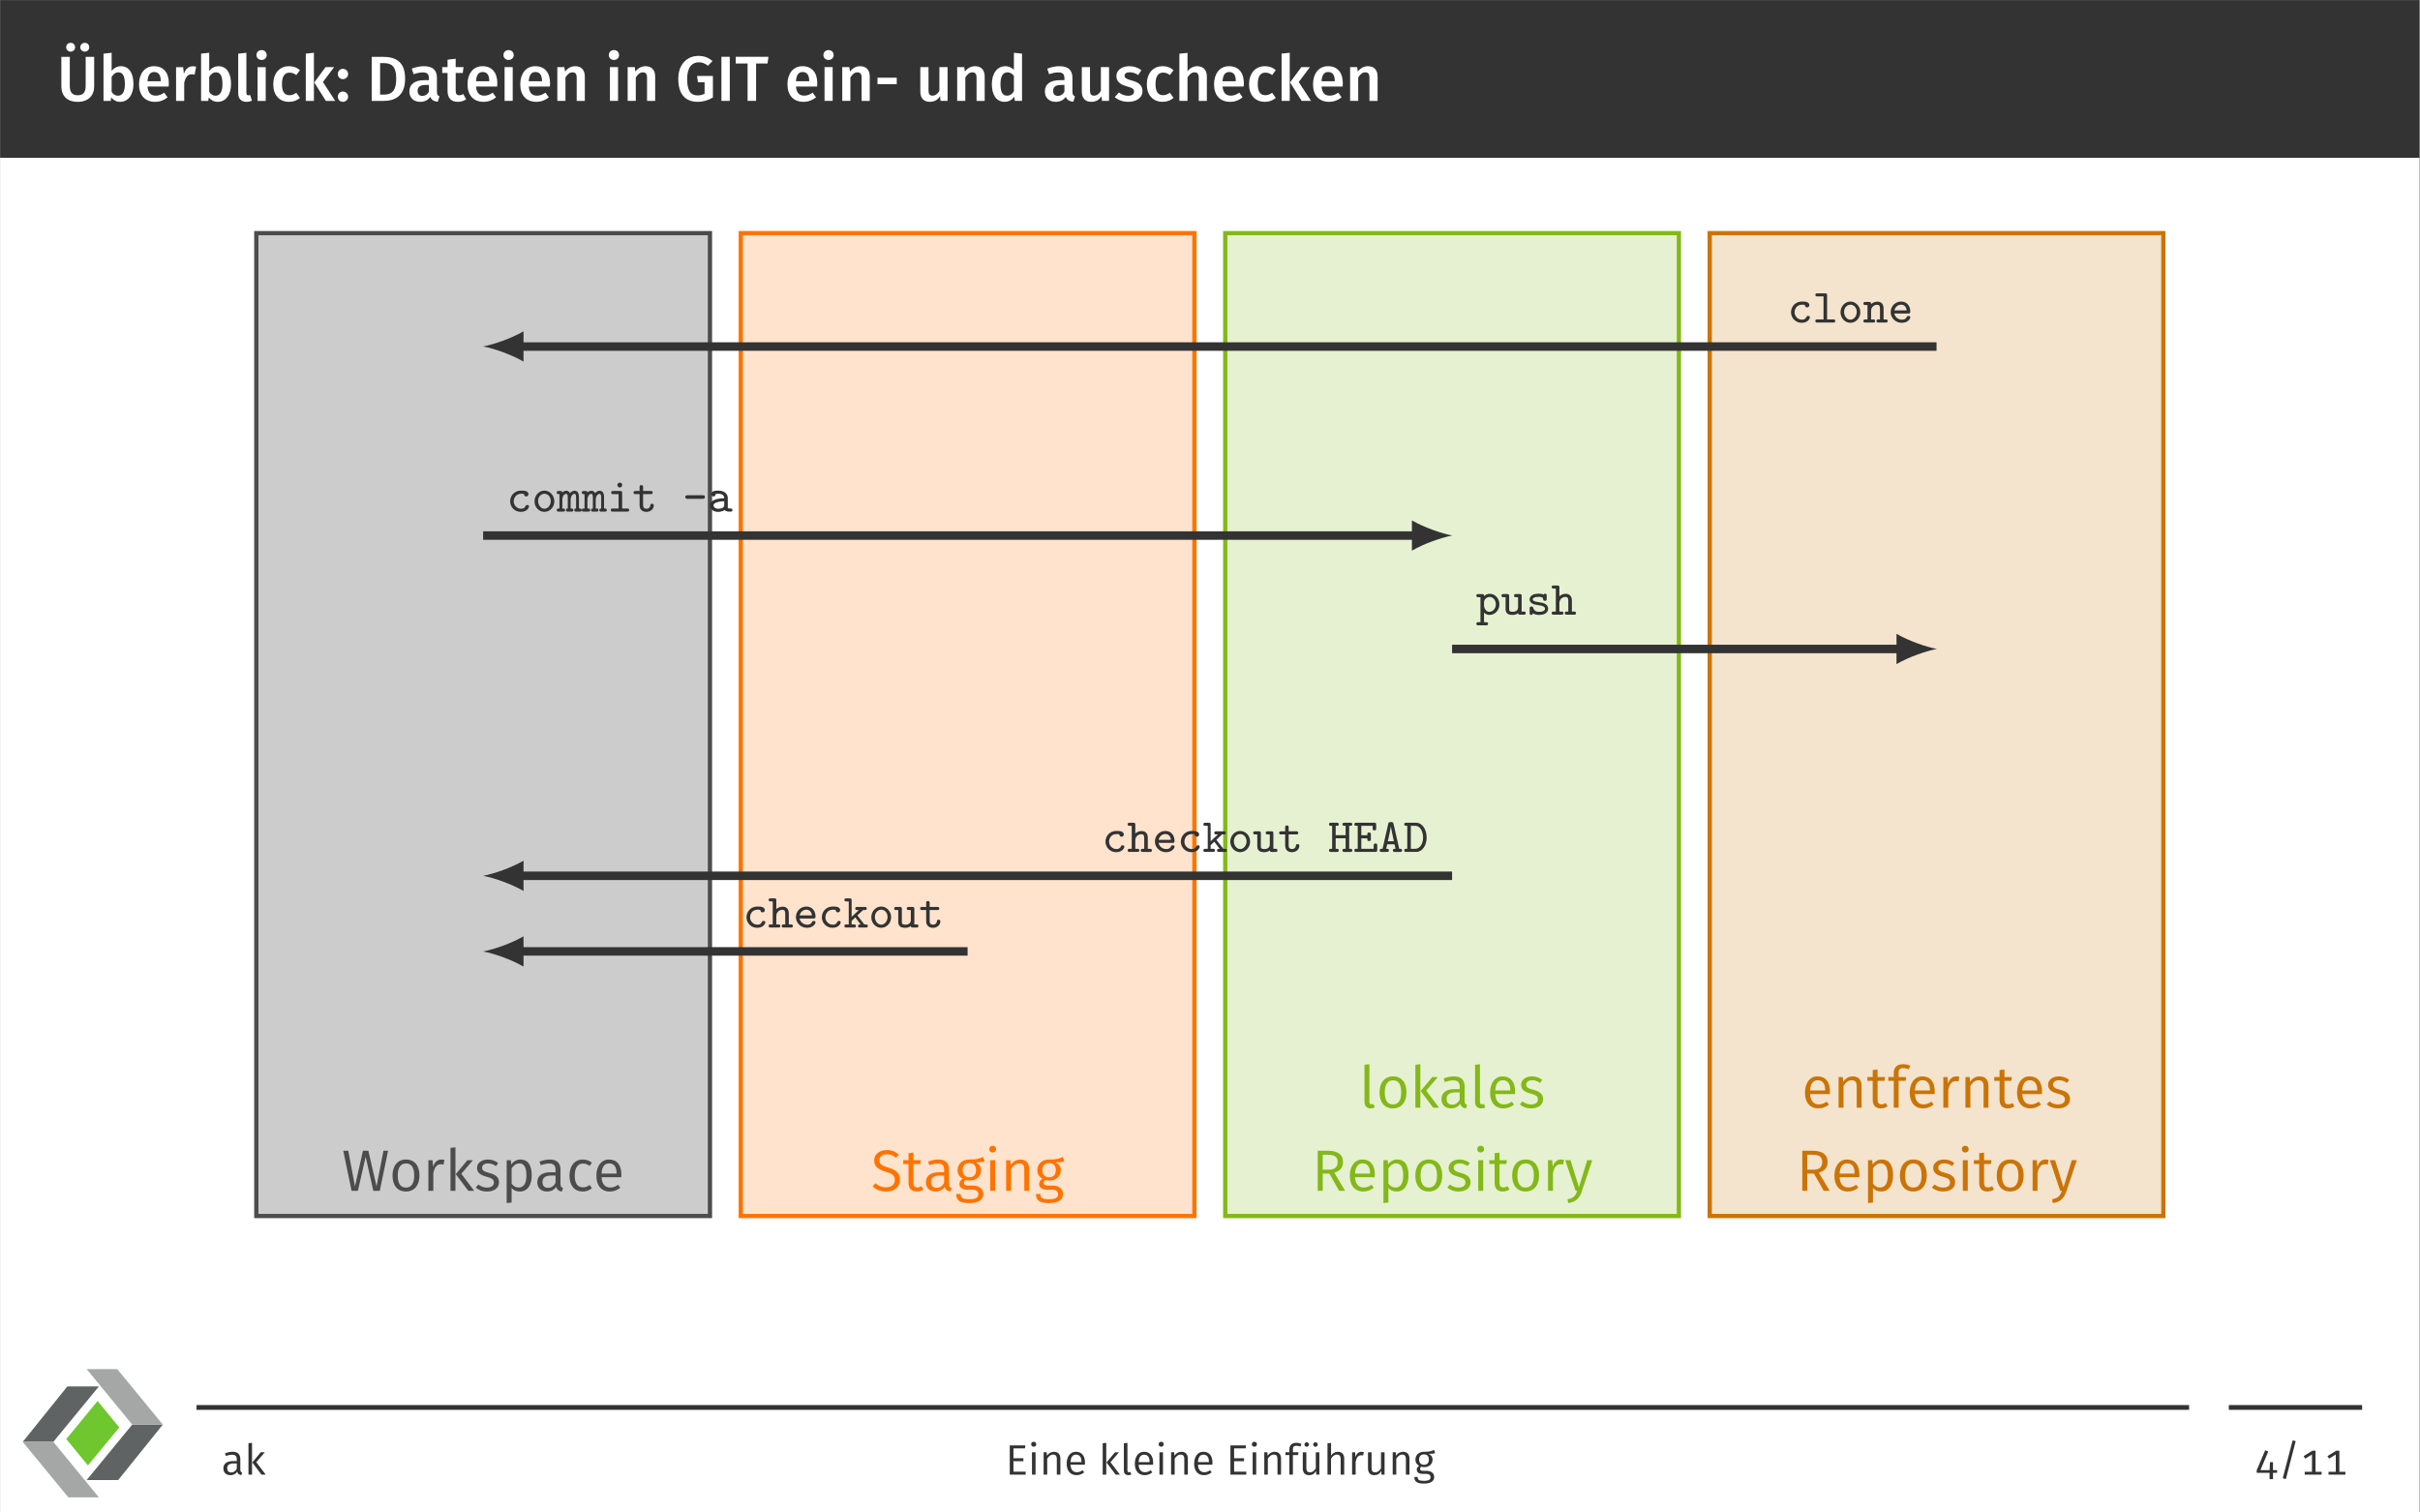 <?xml version="1.0" encoding="UTF-8" standalone="no"?>
<!-- Created with Inkscape (http://www.inkscape.org/) -->

<svg
   version="1.1"
   id="svg1"
   width="604.72"
   height="377.947"
   viewBox="0 0 604.72 377.947"
   sodipodi:docname="s02-git-page-38.pdf"
   xmlns:inkscape="http://www.inkscape.org/namespaces/inkscape"
   xmlns:sodipodi="http://sodipodi.sourceforge.net/DTD/sodipodi-0.dtd"
   xmlns="http://www.w3.org/2000/svg"
   xmlns:svg="http://www.w3.org/2000/svg">
  <rect x="0" y="0" width="604.72" height="377.947" fill="#808080" stroke="none"/>
  <defs
     id="defs1">
    <clipPath
       clipPathUnits="userSpaceOnUse"
       id="clipPath39">
      <path
         d="M 0,0 H 58.352 V 53.4 H 0 Z"
         transform="translate(-18.585,-46.197)"
         id="path39" />
    </clipPath>
    <clipPath
       clipPathUnits="userSpaceOnUse"
       id="clipPath40">
      <path
         d="M 0,0 H 58.352 V 53.4 H 0 Z"
         transform="translate(-5.5555567e-8,-23.099)"
         id="path40" />
    </clipPath>
    <clipPath
       clipPathUnits="userSpaceOnUse"
       id="clipPath41">
      <path
         d="M 0,0 H 58.352 V 53.4 H 0 Z"
         transform="translate(-45.608,-30.301)"
         id="path41" />
    </clipPath>
    <clipPath
       clipPathUnits="userSpaceOnUse"
       id="clipPath42">
      <path
         d="M 0,0 H 58.352 V 53.4 H 0 Z"
         transform="translate(-26.625,-53.4)"
         id="path42" />
    </clipPath>
    <clipPath
       clipPathUnits="userSpaceOnUse"
       id="clipPath43">
      <path
         d="M 0,0 H 58.352 V 53.4 H 0 Z"
         transform="translate(-18.13,-24.281)"
         id="path43" />
    </clipPath>
  </defs>
  <sodipodi:namedview
     id="namedview1"
     pagecolor="#ffffff"
     bordercolor="#000000"
     borderopacity="0.25"
     inkscape:showpageshadow="2"
     inkscape:pageopacity="0.0"
     inkscape:pagecheckerboard="0"
     inkscape:deskcolor="#d1d1d1">
    <inkscape:page
       x="0"
       y="0"
       inkscape:label="0"
       id="page1"
       width="604.72"
       height="377.947"
       margin="0"
       bleed="0" />
  </sodipodi:namedview>
  <g
     id="g1"
     inkscape:groupmode="layer"
     inkscape:label="0">
    <path
       id="path1"
       d="M -72,-211.465 H 381.543 V 72 H -72 Z"
       style="fill:#ffffff;fill-opacity:1;fill-rule:nonzero;stroke:none"
       transform="matrix(1.333,0,0,-1.333,96,95.993)" />
    <path
       id="path2"
       d="M -72,42.427 H 381.543 V 72 H -72 Z"
       style="fill:#333333;fill-opacity:1;fill-rule:nonzero;stroke:none"
       transform="matrix(1.333,0,0,-1.333,96,95.993)" />
    <path
       id="path3"
       d="m 2.589,-10.888 c -0.469,0 -0.844,0.352 -0.844,0.82 0,0.469 0.375,0.832 0.844,0.832 0.469,0 0.832,-0.363 0.832,-0.832 0,-0.469 -0.363,-0.82 -0.832,-0.82 z m 2.648,0 c -0.469,0 -0.844,0.352 -0.844,0.82 0,0.469 0.375,0.832 0.844,0.832 0.48,0 0.832,-0.363 0.832,-0.832 0,-0.469 -0.352,-0.82 -0.832,-0.82 z m 1.758,2.625 h -1.594 v 5.473 c 0,1.16 -0.469,1.734 -1.488,1.734 -1.02,0 -1.488,-0.574 -1.488,-1.734 V -8.263 H 0.843 v 5.555 c 0,1.699 1.031,2.883 3.07,2.883 2.016,0 3.082,-1.219 3.082,-2.883 z m 5.019,1.758 c -0.727,0 -1.336,0.34 -1.746,0.902 v -3.422 l -1.523,0.164 v 8.859 h 1.348 l 0.094,-0.645 c 0.41,0.516 0.984,0.82 1.676,0.82 1.547,0 2.496,-1.371 2.496,-3.34 0,-2.121 -0.879,-3.34 -2.344,-3.34 z m -0.574,5.531 c -0.48,0 -0.891,-0.27 -1.172,-0.727 v -2.801 c 0.305,-0.48 0.703,-0.855 1.254,-0.855 0.727,0 1.23,0.504 1.23,2.191 0,1.582 -0.539,2.191 -1.312,2.191 z m 9.551,-2.344 c 0,-1.992 -1.008,-3.188 -2.777,-3.188 -1.793,0 -2.812,1.465 -2.812,3.387 0,1.992 1.055,3.293 3.012,3.293 0.961,0 1.723,-0.34 2.344,-0.844 L 20.123,-1.548 c -0.551,0.387 -1.02,0.563 -1.582,0.563 -0.832,0 -1.43,-0.41 -1.547,-1.711 h 3.961 c 0.012,-0.164 0.035,-0.41 0.035,-0.621 z m -1.512,-0.363 h -2.484 c 0.082,-1.254 0.527,-1.734 1.254,-1.734 0.855,0 1.23,0.621 1.23,1.664 z m 5.988,-2.812 c -0.75,0 -1.359,0.504 -1.652,1.406 l -0.141,-1.242 h -1.324 v 6.328 h 1.523 V -3.376 c 0.234,-1.055 0.633,-1.617 1.395,-1.617 0.234,0 0.375,0.023 0.562,0.07 l 0.27,-1.488 c -0.211,-0.059 -0.41,-0.082 -0.633,-0.082 z m 4.84,-0.012 c -0.727,0 -1.336,0.34 -1.746,0.902 v -3.422 l -1.523,0.164 v 8.859 h 1.348 l 0.094,-0.645 c 0.41,0.516 0.984,0.82 1.676,0.82 1.547,0 2.496,-1.371 2.496,-3.34 0,-2.121 -0.879,-3.34 -2.344,-3.34 z m -0.574,5.531 c -0.48,0 -0.891,-0.27 -1.172,-0.727 v -2.801 c 0.305,-0.48 0.703,-0.855 1.254,-0.855 0.727,0 1.23,0.504 1.23,2.191 0,1.582 -0.539,2.191 -1.312,2.191 z m 5.81,1.148 c 0.398,0 0.762,-0.094 1.031,-0.211 L 36.234,-1.114 c -0.094,0.035 -0.211,0.059 -0.34,0.059 -0.27,0 -0.363,-0.141 -0.363,-0.445 v -7.523 l -1.535,0.164 v 7.418 c 0,1.031 0.574,1.617 1.547,1.617 z M 38.378,-9.528 c -0.562,0 -0.961,0.41 -0.961,0.938 0,0.504 0.398,0.914 0.961,0.914 0.574,0 0.961,-0.41 0.961,-0.914 0,-0.527 -0.387,-0.938 -0.961,-0.938 z m 0.773,3.199 H 37.628 v 6.328 h 1.523 z m 4.368,-0.176 c -1.816,0 -2.953,1.371 -2.953,3.398 0,2.016 1.137,3.281 2.965,3.281 0.809,0 1.465,-0.258 2.039,-0.727 L 44.891,-1.524 c -0.469,0.305 -0.797,0.457 -1.277,0.457 -0.855,0 -1.418,-0.539 -1.418,-2.062 0,-1.523 0.527,-2.168 1.418,-2.168 0.48,0 0.855,0.141 1.277,0.457 l 0.68,-0.926 c -0.598,-0.516 -1.23,-0.738 -2.051,-0.738 z m 4.67,-2.52 -1.523,0.164 v 8.859 h 1.523 z m 3.785,2.695 h -1.605 l -2.121,2.871 2.18,3.457 h 1.758 L 49.877,-3.54 Z m 1.641,0.316 c -0.539,0 -0.949,0.445 -0.949,0.973 0,0.527 0.41,0.961 0.949,0.961 0.551,0 0.984,-0.434 0.984,-0.961 0,-0.527 -0.434,-0.973 -0.984,-0.973 z m 0,4.254 c -0.539,0 -0.949,0.434 -0.949,0.973 0,0.527 0.41,0.961 0.949,0.961 0.551,0 0.984,-0.434 0.984,-0.961 0,-0.539 -0.434,-0.973 -0.984,-0.973 z m 7.438,-6.504 h -2.027 v 8.262 h 2.238 c 1.98,0 4.02,-0.82 4.02,-4.172 0,-3.422 -2.051,-4.09 -4.23,-4.09 z m 0.27,1.184 c 1.23,0 2.297,0.422 2.297,2.906 0,2.438 -1.008,2.988 -2.238,2.988 H 60.597 v -5.895 z m 9.926,5.402 v -2.648 c 0,-1.406 -0.738,-2.18 -2.438,-2.18 -0.703,0 -1.5,0.152 -2.285,0.457 l 0.352,1.043 c 0.645,-0.223 1.254,-0.34 1.688,-0.34 0.809,0 1.184,0.281 1.184,1.102 v 0.352 H 68.941 c -1.84,0 -2.859,0.75 -2.859,2.121 0,1.148 0.773,1.945 2.027,1.945 0.762,0 1.441,-0.27 1.898,-0.938 0.246,0.621 0.691,0.855 1.406,0.914 l 0.316,-1.008 C 71.425,-0.985 71.249,-1.161 71.249,-1.677 Z m -2.719,0.738 c -0.586,0 -0.902,-0.34 -0.902,-0.949 0,-0.738 0.492,-1.102 1.488,-1.102 h 0.633 v 1.277 c -0.293,0.504 -0.691,0.773 -1.219,0.773 z m 7.664,-0.34 c -0.281,0.152 -0.516,0.223 -0.762,0.223 -0.457,0 -0.668,-0.246 -0.668,-0.867 v -3.305 h 1.324 l 0.152,-1.102 h -1.477 v -1.57 l -1.523,0.176 v 1.395 h -0.996 v 1.102 h 0.996 v 3.34 c 0,1.348 0.656,2.051 1.898,2.062 0.562,0 1.137,-0.152 1.594,-0.48 z m 6.375,-2.039 c 0,-1.992 -1.008,-3.188 -2.777,-3.188 -1.793,0 -2.812,1.465 -2.812,3.387 0,1.992 1.055,3.293 3.012,3.293 0.961,0 1.723,-0.34 2.344,-0.844 L 81.702,-1.548 c -0.551,0.387 -1.02,0.563 -1.582,0.563 -0.832,0 -1.43,-0.41 -1.547,-1.711 h 3.961 c 0.012,-0.164 0.035,-0.41 0.035,-0.621 z m -1.512,-0.363 h -2.484 c 0.082,-1.254 0.527,-1.734 1.254,-1.734 0.855,0 1.23,0.621 1.23,1.664 z m 3.624,-5.848 c -0.562,0 -0.961,0.41 -0.961,0.938 0,0.504 0.398,0.914 0.961,0.914 0.574,0 0.961,-0.41 0.961,-0.914 0,-0.527 -0.387,-0.938 -0.961,-0.938 z m 0.773,3.199 h -1.523 v 6.328 h 1.523 z m 7.002,3.012 c 0,-1.992 -1.008,-3.188 -2.777,-3.188 -1.793,0 -2.812,1.465 -2.812,3.387 0,1.992 1.055,3.293 3.012,3.293 0.961,0 1.723,-0.34 2.344,-0.844 L 91.59,-1.548 c -0.551,0.387 -1.02,0.563 -1.582,0.563 -0.832,0 -1.43,-0.41 -1.547,-1.711 h 3.961 c 0.012,-0.164 0.035,-0.41 0.035,-0.621 z m -1.512,-0.363 h -2.484 c 0.082,-1.254 0.527,-1.734 1.254,-1.734 0.855,0 1.23,0.621 1.23,1.664 z m 6.237,-2.824 c -0.797,0 -1.43,0.375 -1.922,1.008 l -0.117,-0.832 h -1.324 v 6.328 h 1.523 V -4.395 c 0.375,-0.586 0.773,-0.961 1.324,-0.961 0.48,0 0.785,0.223 0.785,1.02 v 4.336 h 1.523 V -4.583 c 0,-1.207 -0.656,-1.922 -1.793,-1.922 z m 7.248,-3.023 c -0.562,0 -0.961,0.41 -0.961,0.938 0,0.504 0.398,0.914 0.961,0.914 0.574,0 0.961,-0.41 0.961,-0.914 0,-0.527 -0.387,-0.938 -0.961,-0.938 z m 0.773,3.199 h -1.523 v 6.328 h 1.523 z m 5.165,-0.176 c -0.797,0 -1.43,0.375 -1.922,1.008 l -0.117,-0.832 h -1.324 v 6.328 h 1.523 V -4.395 c 0.375,-0.586 0.773,-0.961 1.324,-0.961 0.48,0 0.785,0.223 0.785,1.02 v 4.336 h 1.523 V -4.583 c 0,-1.207 -0.656,-1.922 -1.793,-1.922 z m 9.908,-1.934 c -2.062,0 -3.785,1.5 -3.785,4.301 0,2.836 1.289,4.312 3.645,4.312 1.043,0 2.016,-0.305 2.848,-0.809 V -4.677 h -2.965 l 0.164,1.172 h 1.242 v 2.156 c -0.398,0.223 -0.844,0.316 -1.312,0.316 -1.289,0 -1.957,-0.844 -1.957,-3.105 0,-2.227 0.996,-3.105 2.168,-3.105 0.703,0 1.172,0.211 1.734,0.656 l 0.855,-0.891 c -0.703,-0.574 -1.488,-0.961 -2.637,-0.961 z m 5.871,0.176 h -1.57 v 8.262 h 1.57 z m 7.251,0 h -6.141 v 1.254 h 2.227 v 7.008 h 1.594 V -7.009 h 2.145 z m 9.149,4.945 c 0,-1.992 -1.008,-3.188 -2.777,-3.188 -1.793,0 -2.812,1.465 -2.812,3.387 0,1.992 1.055,3.293 3.012,3.293 0.961,0 1.723,-0.34 2.344,-0.844 l -0.633,-0.879 c -0.551,0.387 -1.02,0.563 -1.582,0.563 -0.832,0 -1.43,-0.41 -1.547,-1.711 h 3.961 c 0.012,-0.164 0.035,-0.41 0.035,-0.621 z m -1.512,-0.363 h -2.484 c 0.082,-1.254 0.527,-1.734 1.254,-1.734 0.855,0 1.23,0.621 1.23,1.664 z m 3.624,-5.848 c -0.562,0 -0.961,0.41 -0.961,0.938 0,0.504 0.398,0.914 0.961,0.914 0.574,0 0.961,-0.41 0.961,-0.914 0,-0.527 -0.387,-0.938 -0.961,-0.938 z m 0.773,3.199 h -1.523 v 6.328 h 1.523 z m 5.162,-0.176 c -0.797,0 -1.43,0.375 -1.922,1.008 l -0.117,-0.832 h -1.324 v 6.328 h 1.523 V -4.395 c 0.375,-0.586 0.773,-0.961 1.324,-0.961 0.48,0 0.785,0.223 0.785,1.02 v 4.336 h 1.523 V -4.583 c 0,-1.207 -0.656,-1.922 -1.793,-1.922 z m 3.243,3.375 h 3.609 v -1.219 h -3.609 z m 13.137,-3.199 h -1.535 v 4.453 c -0.316,0.551 -0.75,0.891 -1.277,0.891 -0.527,0 -0.762,-0.246 -0.762,-0.984 v -4.359 h -1.535 v 4.547 c 0,1.219 0.609,1.957 1.758,1.957 0.879,0 1.477,-0.34 1.945,-1.055 l 0.082,0.879 h 1.324 z m 5.165,-0.176 c -0.797,0 -1.43,0.375 -1.922,1.008 l -0.117,-0.832 h -1.324 v 6.328 h 1.523 V -4.395 c 0.375,-0.586 0.773,-0.961 1.324,-0.961 0.48,0 0.785,0.223 0.785,1.02 v 4.336 h 1.523 V -4.583 c 0,-1.207 -0.656,-1.922 -1.793,-1.922 z m 7.271,-2.52 v 3.199 c -0.398,-0.387 -0.926,-0.68 -1.594,-0.68 -1.559,0 -2.543,1.395 -2.543,3.352 0,2.004 0.82,3.328 2.402,3.328 0.809,0 1.418,-0.398 1.805,-0.973 l 0.105,0.797 h 1.348 V -8.86 Z m -1.301,8.039 c -0.762,0 -1.219,-0.563 -1.219,-2.18 0,-1.523 0.516,-2.191 1.312,-2.191 0.516,0 0.867,0.258 1.207,0.668 v 2.895 c -0.363,0.539 -0.738,0.809 -1.301,0.809 z m 12.27,-0.691 v -2.648 c 0,-1.406 -0.738,-2.18 -2.438,-2.18 -0.703,0 -1.5,0.152 -2.285,0.457 l 0.352,1.043 c 0.645,-0.223 1.254,-0.34 1.688,-0.34 0.809,0 1.184,0.281 1.184,1.102 v 0.352 h -0.809 c -1.84,0 -2.859,0.75 -2.859,2.121 0,1.148 0.773,1.945 2.027,1.945 0.762,0 1.441,-0.27 1.898,-0.938 0.246,0.621 0.691,0.855 1.406,0.914 l 0.316,-1.008 c -0.305,-0.129 -0.48,-0.305 -0.48,-0.82 z m -2.719,0.738 c -0.586,0 -0.902,-0.34 -0.902,-0.949 0,-0.738 0.492,-1.102 1.488,-1.102 h 0.633 v 1.277 c -0.293,0.504 -0.691,0.773 -1.219,0.773 z m 9.586,-5.391 h -1.535 v 4.453 c -0.316,0.551 -0.75,0.891 -1.277,0.891 -0.527,0 -0.762,-0.246 -0.762,-0.984 v -4.359 h -1.535 v 4.547 c 0,1.219 0.609,1.957 1.758,1.957 0.879,0 1.477,-0.34 1.945,-1.055 l 0.082,0.879 h 1.324 z m 3.814,-0.176 c -1.477,0 -2.438,0.785 -2.438,1.84 0,0.938 0.574,1.559 1.875,1.91 1.184,0.34 1.43,0.504 1.43,1.031 0,0.48 -0.434,0.762 -1.125,0.762 -0.645,0 -1.23,-0.246 -1.711,-0.621 l -0.773,0.867 c 0.586,0.527 1.441,0.891 2.531,0.891 1.441,0 2.66,-0.691 2.66,-2.004 0,-1.125 -0.727,-1.652 -2.016,-1.992 -1.078,-0.305 -1.336,-0.492 -1.336,-0.914 0,-0.387 0.352,-0.633 0.961,-0.633 0.562,0 1.066,0.176 1.594,0.516 l 0.598,-0.902 c -0.598,-0.457 -1.348,-0.75 -2.25,-0.75 z m 6.217,0 c -1.816,0 -2.953,1.371 -2.953,3.398 0,2.016 1.137,3.281 2.965,3.281 0.809,0 1.465,-0.258 2.039,-0.727 l -0.68,-0.973 c -0.469,0.305 -0.797,0.457 -1.277,0.457 -0.855,0 -1.418,-0.539 -1.418,-2.062 0,-1.523 0.527,-2.168 1.418,-2.168 0.48,0 0.855,0.141 1.277,0.457 l 0.68,-0.926 c -0.598,-0.516 -1.23,-0.738 -2.051,-0.738 z m 6.513,0 c -0.762,0 -1.348,0.34 -1.84,0.938 v -3.434 l -1.523,0.152 v 8.848 h 1.523 V -4.407 c 0.375,-0.574 0.785,-0.949 1.324,-0.949 0.469,0 0.785,0.223 0.785,1.02 v 4.336 h 1.523 V -4.583 c 0,-1.195 -0.668,-1.922 -1.793,-1.922 z m 8.725,3.188 c 0,-1.992 -1.008,-3.188 -2.777,-3.188 -1.793,0 -2.812,1.465 -2.812,3.387 0,1.992 1.055,3.293 3.012,3.293 0.961,0 1.723,-0.34 2.344,-0.844 l -0.633,-0.879 c -0.551,0.387 -1.02,0.563 -1.582,0.563 -0.832,0 -1.43,-0.41 -1.547,-1.711 h 3.961 c 0.012,-0.164 0.035,-0.41 0.035,-0.621 z m -1.512,-0.363 h -2.484 c 0.082,-1.254 0.527,-1.734 1.254,-1.734 0.855,0 1.23,0.621 1.23,1.664 z m 5.44,-2.824 c -1.816,0 -2.953,1.371 -2.953,3.398 0,2.016 1.137,3.281 2.965,3.281 0.809,0 1.465,-0.258 2.039,-0.727 l -0.68,-0.973 c -0.469,0.305 -0.797,0.457 -1.277,0.457 -0.855,0 -1.418,-0.539 -1.418,-2.062 0,-1.523 0.527,-2.168 1.418,-2.168 0.48,0 0.855,0.141 1.277,0.457 l 0.68,-0.926 c -0.598,-0.516 -1.23,-0.738 -2.051,-0.738 z m 4.67,-2.52 -1.523,0.164 v 8.859 h 1.523 z m 3.785,2.695 h -1.605 l -2.121,2.871 2.18,3.457 h 1.758 L 232.804,-3.54 Z m 6.17,3.012 c 0,-1.992 -1.008,-3.188 -2.777,-3.188 -1.793,0 -2.812,1.465 -2.812,3.387 0,1.992 1.055,3.293 3.012,3.293 0.961,0 1.723,-0.34 2.344,-0.844 l -0.633,-0.879 c -0.551,0.387 -1.02,0.563 -1.582,0.563 -0.832,0 -1.43,-0.41 -1.547,-1.711 h 3.961 c 0.012,-0.164 0.035,-0.41 0.035,-0.621 z m -1.512,-0.363 h -2.484 c 0.082,-1.254 0.527,-1.734 1.254,-1.734 0.855,0 1.23,0.621 1.23,1.664 z m 6.237,-2.824 c -0.797,0 -1.43,0.375 -1.922,1.008 l -0.117,-0.832 h -1.324 v 6.328 h 1.523 V -4.395 c 0.375,-0.586 0.773,-0.961 1.324,-0.961 0.48,0 0.785,0.223 0.785,1.02 v 4.336 h 1.523 V -4.583 c 0,-1.207 -0.656,-1.922 -1.793,-1.922 z m 0,0"
       style="fill:#ffffff;fill-opacity:1;fill-rule:nonzero;stroke:none"
       aria-label="Überblick:DateieninGITein-undauschecken"
       transform="matrix(1.333,0,0,1.333,14.208,25.216)" />
    <path
       id="path4"
       d="M -42.52,-92.127 H 42.52 V 92.127 h -85.04 z"
       style="fill:#cccccc;fill-opacity:1;fill-rule:nonzero;stroke:#4c4c4c;stroke-width:0.797;stroke-linecap:butt;stroke-linejoin:miter;stroke-miterlimit:10;stroke-dasharray:none;stroke-opacity:1"
       transform="matrix(1.333,0,0,-1.333,120.727,181.063)" />
    <path
       id="path5"
       d="M 8.683,-7.513 H 7.816 L 6.515,-0.845 4.98,-7.513 H 3.972 l -1.5,6.668 L 1.219,-7.513 H 0.281 l 1.559,7.512 h 1.184 l 1.453,-6.398 1.441,6.398 h 1.207 z m 3.36,1.641 c -1.605,0 -2.531,1.207 -2.531,3.012 0,1.828 0.914,2.988 2.52,2.988 1.605,0 2.531,-1.207 2.531,-3.012 0,-1.828 -0.902,-2.988 -2.52,-2.988 z m 0,0.738 c 0.996,0 1.535,0.738 1.535,2.25 0,1.535 -0.551,2.273 -1.547,2.273 -0.996,0 -1.535,-0.738 -1.535,-2.25 0,-1.535 0.562,-2.273 1.547,-2.273 z m 6.633,-0.738 c -0.715,0 -1.254,0.445 -1.559,1.336 l -0.094,-1.207 h -0.785 v 5.742 h 0.926 V -3.329 c 0.246,-1.125 0.668,-1.652 1.406,-1.652 0.199,0 0.34,0.023 0.504,0.07 l 0.164,-0.891 c -0.164,-0.047 -0.363,-0.07 -0.562,-0.07 z m 2.634,-2.285 -0.926,0.105 v 8.051 h 0.926 z m 3.281,2.414 h -1.043 l -2.18,2.613 2.355,3.129 H 24.826 L 22.412,-3.201 Z m 2.795,-0.129 c -1.16,0 -2.027,0.656 -2.027,1.559 0,0.809 0.48,1.324 1.734,1.652 1.113,0.305 1.418,0.527 1.418,1.125 0,0.574 -0.504,0.926 -1.277,0.926 -0.645,0 -1.172,-0.223 -1.629,-0.574 l -0.492,0.563 c 0.492,0.434 1.184,0.75 2.145,0.75 1.148,0 2.215,-0.551 2.215,-1.723 0,-1.008 -0.668,-1.465 -1.898,-1.781 -0.949,-0.246 -1.266,-0.469 -1.266,-0.961 0,-0.492 0.434,-0.809 1.113,-0.809 0.539,0 0.984,0.164 1.488,0.504 l 0.41,-0.574 c -0.551,-0.41 -1.137,-0.656 -1.934,-0.656 z m 6.103,0 c -0.68,0 -1.301,0.34 -1.711,0.926 l -0.082,-0.797 h -0.785 v 8.039 l 0.926,-0.105 v -2.742 c 0.363,0.457 0.879,0.68 1.535,0.68 1.465,0 2.238,-1.254 2.238,-3.012 0,-1.816 -0.621,-2.988 -2.121,-2.988 z m -0.34,5.25 c -0.551,0 -0.996,-0.27 -1.312,-0.738 v -2.848 c 0.328,-0.492 0.797,-0.938 1.441,-0.938 0.891,0 1.336,0.738 1.336,2.262 0,1.535 -0.516,2.262 -1.465,2.262 z m 7.852,-0.703 v -2.66 c 0,-1.184 -0.621,-1.887 -1.992,-1.887 -0.633,0 -1.254,0.129 -1.945,0.398 l 0.234,0.668 c 0.586,-0.199 1.113,-0.316 1.547,-0.316 0.832,0 1.23,0.328 1.23,1.184 v 0.457 h -0.938 c -1.57,0 -2.484,0.656 -2.484,1.875 0,1.031 0.68,1.734 1.816,1.734 0.715,0 1.324,-0.27 1.723,-0.879 0.152,0.562 0.504,0.809 1.066,0.879 l 0.223,-0.645 C 41.165,-0.622 41.001,-0.786 41.001,-1.326 Z m -2.332,0.762 c -0.68,0 -1.043,-0.387 -1.043,-1.09 0,-0.809 0.562,-1.219 1.641,-1.219 h 0.809 v 1.371 c -0.328,0.621 -0.785,0.937 -1.406,0.937 z m 6.504,-5.309 c -1.535,0 -2.484,1.207 -2.484,3.047 0,1.852 0.961,2.953 2.484,2.953 0.656,0 1.23,-0.211 1.723,-0.633 L 46.473,-1.103 c -0.422,0.293 -0.773,0.445 -1.266,0.445 -0.938,0 -1.535,-0.656 -1.535,-2.18 0,-1.535 0.598,-2.273 1.535,-2.273 0.492,0 0.867,0.141 1.242,0.434 l 0.445,-0.586 c -0.516,-0.434 -1.055,-0.609 -1.723,-0.609 z m 7.242,2.812 c 0,-1.734 -0.797,-2.812 -2.332,-2.812 -1.465,0 -2.355,1.254 -2.355,3.059 0,1.816 0.926,2.941 2.508,2.941 0.785,0 1.418,-0.27 1.98,-0.715 L 51.805,-1.138 c -0.504,0.352 -0.926,0.516 -1.5,0.516 -0.867,0 -1.523,-0.551 -1.605,-1.934 h 3.691 c 0.012,-0.117 0.023,-0.305 0.023,-0.504 z m -0.902,-0.176 h -2.812 c 0.07,-1.336 0.609,-1.91 1.406,-1.91 0.949,0 1.406,0.668 1.406,1.828 z m 0,0"
       style="fill:#4c4c4c;fill-opacity:1;fill-rule:nonzero;stroke:none"
       aria-label="Workspace"
       transform="matrix(1.333,0,0,1.333,85.403,297.576)" />
    <path
       id="path6"
       d="m 48.299,-92.127 h 85.04 V 92.127 H 48.299 Z"
       style="fill:#ffe3cc;fill-opacity:1;fill-rule:nonzero;stroke:#ff7300;stroke-width:0.797;stroke-linecap:butt;stroke-linejoin:miter;stroke-miterlimit:10;stroke-dasharray:none;stroke-opacity:1"
       transform="matrix(1.333,0,0,-1.333,120.727,181.063)" />
    <path
       id="path7"
       d="m 2.93,-7.642 c -1.359,0 -2.32,0.809 -2.32,1.934 0,1.148 0.738,1.699 2.203,2.145 1.289,0.398 1.664,0.738 1.664,1.512 0,0.926 -0.75,1.395 -1.664,1.395 -0.832,0 -1.418,-0.293 -1.98,-0.762 l -0.527,0.586 c 0.621,0.598 1.453,0.961 2.52,0.961 1.652,0 2.625,-0.902 2.625,-2.215 0,-1.406 -0.961,-1.887 -2.203,-2.262 -1.348,-0.41 -1.664,-0.727 -1.664,-1.395 0,-0.727 0.598,-1.113 1.395,-1.113 0.633,0 1.16,0.199 1.723,0.656 l 0.516,-0.574 c -0.609,-0.562 -1.254,-0.867 -2.285,-0.867 z m 6.554,6.773 c -0.293,0.152 -0.527,0.234 -0.797,0.234 -0.516,0 -0.727,-0.281 -0.727,-0.879 v -3.516 h 1.289 l 0.094,-0.715 H 7.96 v -1.418 l -0.914,0.105 v 1.312 H 6.05 v 0.715 h 0.996 v 3.551 c 0,1.055 0.562,1.605 1.512,1.605 0.48,0 0.902,-0.129 1.266,-0.375 z M 14.646,-1.326 v -2.66 c 0,-1.184 -0.621,-1.887 -1.992,-1.887 -0.633,0 -1.254,0.129 -1.945,0.398 l 0.234,0.668 c 0.586,-0.199 1.113,-0.316 1.547,-0.316 0.832,0 1.23,0.328 1.23,1.184 v 0.457 h -0.938 c -1.57,0 -2.484,0.656 -2.484,1.875 0,1.031 0.68,1.734 1.816,1.734 0.715,0 1.324,-0.27 1.723,-0.879 0.152,0.562 0.504,0.809 1.066,0.879 l 0.223,-0.645 C 14.81,-0.622 14.646,-0.786 14.646,-1.326 Z m -2.332,0.762 c -0.68,0 -1.043,-0.387 -1.043,-1.09 0,-0.809 0.562,-1.219 1.641,-1.219 h 0.809 v 1.371 c -0.328,0.621 -0.785,0.937 -1.406,0.937 z m 8.704,-5.789 c -0.645,0.293 -1.137,0.516 -2.59,0.48 -1.266,0 -2.191,0.82 -2.191,1.992 0,0.75 0.316,1.254 0.961,1.594 -0.398,0.27 -0.621,0.621 -0.621,1.008 0,0.563 0.457,1.066 1.465,1.066 h 0.902 c 0.75,0 1.195,0.293 1.195,0.855 0,0.598 -0.445,0.937 -1.711,0.937 -1.289,0 -1.617,-0.305 -1.617,-0.996 h -0.832 c 0,1.16 0.598,1.711 2.449,1.711 1.758,0 2.637,-0.621 2.637,-1.723 0,-0.891 -0.762,-1.559 -1.934,-1.559 h -0.914 c -0.609,0 -0.785,-0.211 -0.785,-0.492 0,-0.223 0.117,-0.434 0.316,-0.562 0.234,0.07 0.469,0.105 0.727,0.105 1.359,0 2.168,-0.809 2.168,-1.934 0,-0.691 -0.34,-1.172 -1.008,-1.465 0.668,-0.012 1.195,-0.035 1.664,-0.176 z m -2.59,1.148 c 0.844,0 1.277,0.469 1.277,1.324 0,0.844 -0.445,1.336 -1.254,1.336 -0.809,0 -1.266,-0.539 -1.266,-1.336 0,-0.773 0.422,-1.324 1.242,-1.324 z m 4.389,-3.246 c -0.387,0 -0.645,0.281 -0.645,0.633 0,0.363 0.258,0.633 0.645,0.633 0.387,0 0.645,-0.27 0.645,-0.633 0,-0.352 -0.258,-0.633 -0.645,-0.633 z m 0.469,2.707 h -0.926 v 5.742 h 0.926 z m 4.734,-0.129 c -0.773,0 -1.395,0.41 -1.805,1.008 l -0.082,-0.879 h -0.785 v 5.742 h 0.926 V -4.091 c 0.398,-0.633 0.855,-1.055 1.535,-1.055 0.586,0 0.938,0.281 0.938,1.16 v 3.984 h 0.914 V -4.115 c 0,-1.09 -0.586,-1.758 -1.641,-1.758 z m 7.945,-0.48 c -0.645,0.293 -1.137,0.516 -2.59,0.48 -1.266,0 -2.191,0.82 -2.191,1.992 0,0.75 0.316,1.254 0.961,1.594 -0.398,0.27 -0.621,0.621 -0.621,1.008 0,0.563 0.457,1.066 1.465,1.066 h 0.902 c 0.75,0 1.195,0.293 1.195,0.855 0,0.598 -0.445,0.937 -1.711,0.937 -1.289,0 -1.617,-0.305 -1.617,-0.996 H 30.926 c 0,1.16 0.598,1.711 2.449,1.711 1.758,0 2.637,-0.621 2.637,-1.723 0,-0.891 -0.762,-1.559 -1.934,-1.559 h -0.914 c -0.609,0 -0.785,-0.211 -0.785,-0.492 0,-0.223 0.117,-0.434 0.316,-0.562 0.234,0.07 0.469,0.105 0.727,0.105 1.359,0 2.168,-0.809 2.168,-1.934 0,-0.691 -0.34,-1.172 -1.008,-1.465 0.668,-0.012 1.195,-0.035 1.664,-0.176 z m -2.59,1.148 c 0.844,0 1.277,0.469 1.277,1.324 0,0.844 -0.445,1.336 -1.254,1.336 -0.809,0 -1.266,-0.539 -1.266,-1.336 0,-0.773 0.422,-1.324 1.242,-1.324 z m 0,0"
       style="fill:#ff7300;fill-opacity:1;fill-rule:nonzero;stroke:none"
       aria-label="Staging"
       transform="matrix(1.333,0,0,1.333,217.636,297.576)" />
    <path
       id="path8"
       d="m 139.117,-92.127 h 85.04 V 92.127 h -85.04 z"
       style="fill:#e6f1d1;fill-opacity:1;fill-rule:nonzero;stroke:#83b818;stroke-width:0.797;stroke-linecap:butt;stroke-linejoin:miter;stroke-miterlimit:10;stroke-dasharray:none;stroke-opacity:1"
       transform="matrix(1.333,0,0,-1.333,120.727,181.063)" />
    <path
       id="path9"
       d="m 2.132,0.129 c 0.281,0 0.551,-0.07 0.762,-0.188 L 2.647,-0.703 c -0.105,0.047 -0.234,0.07 -0.375,0.07 -0.281,0 -0.387,-0.164 -0.387,-0.48 v -7.043 l -0.914,0.105 v 6.961 c 0,0.797 0.457,1.219 1.16,1.219 z M 6.318,-5.871 c -1.605,0 -2.531,1.207 -2.531,3.012 0,1.828 0.914,2.988 2.52,2.988 1.605,0 2.531,-1.207 2.531,-3.012 0,-1.828 -0.902,-2.988 -2.52,-2.988 z m 0,0.738 c 0.996,0 1.535,0.738 1.535,2.25 0,1.535 -0.551,2.273 -1.547,2.273 -0.996,0 -1.535,-0.738 -1.535,-2.25 0,-1.535 0.562,-2.273 1.547,-2.273 z m 5.118,-3.023 -0.926,0.105 V 5.859375e-4 h 0.926 z m 3.281,2.414 H 13.675 L 11.495,-3.128 13.85,5.859375e-4 h 1.102 L 12.538,-3.199 Z m 5.021,4.418 v -2.66 c 0,-1.184 -0.621,-1.887 -1.992,-1.887 -0.633,0 -1.254,0.129 -1.945,0.398 l 0.234,0.668 c 0.586,-0.199 1.113,-0.316 1.547,-0.316 0.832,0 1.23,0.328 1.23,1.184 v 0.457 h -0.938 c -1.57,0 -2.484,0.656 -2.484,1.875 0,1.031 0.68,1.734 1.816,1.734 0.715,0 1.324,-0.27 1.723,-0.879 0.152,0.562 0.504,0.809 1.066,0.879 l 0.223,-0.645 C 19.903,-0.621 19.739,-0.785 19.739,-1.324 Z m -2.332,0.762 c -0.68,0 -1.043,-0.387 -1.043,-1.09 0,-0.809 0.562,-1.219 1.641,-1.219 h 0.809 v 1.371 c -0.328,0.621 -0.785,0.938 -1.406,0.938 z m 5.452,0.691 c 0.281,0 0.551,-0.07 0.762,-0.188 l -0.246,-0.645 c -0.105,0.047 -0.234,0.07 -0.375,0.07 -0.281,0 -0.387,-0.164 -0.387,-0.48 v -7.043 l -0.914,0.105 v 6.961 c 0,0.797 0.457,1.219 1.16,1.219 z m 6.343,-3.187 c 0,-1.734 -0.797,-2.812 -2.332,-2.812 -1.465,0 -2.355,1.254 -2.355,3.059 0,1.816 0.926,2.941 2.508,2.941 0.785,0 1.418,-0.27 1.98,-0.715 L 28.593,-1.136 c -0.504,0.352 -0.926,0.516 -1.5,0.516 -0.867,0 -1.523,-0.551 -1.605,-1.934 h 3.691 c 0.012,-0.117 0.023,-0.305 0.023,-0.504 z m -0.902,-0.176 h -2.812 c 0.07,-1.336 0.609,-1.91 1.406,-1.91 0.949,0 1.406,0.668 1.406,1.828 z m 4.061,-2.637 c -1.16,0 -2.027,0.656 -2.027,1.559 0,0.809 0.48,1.324 1.734,1.652 1.113,0.305 1.418,0.527 1.418,1.125 0,0.574 -0.504,0.926 -1.277,0.926 -0.645,0 -1.172,-0.223 -1.629,-0.574 l -0.492,0.562 c 0.492,0.434 1.184,0.75 2.145,0.75 1.148,0 2.215,-0.551 2.215,-1.723 0,-1.008 -0.668,-1.465 -1.898,-1.781 -0.949,-0.246 -1.266,-0.469 -1.266,-0.961 0,-0.492 0.434,-0.809 1.113,-0.809 0.539,0 0.984,0.164 1.488,0.504 l 0.41,-0.574 c -0.551,-0.41 -1.137,-0.656 -1.934,-0.656 z M -3.78,15.581 h 1.113 l -2.027,-3.398 c 1.066,-0.316 1.641,-0.938 1.641,-2.004 0,-1.383 -0.961,-2.109 -2.812,-2.109 h -1.934 v 7.512 h 0.938 v -3.234 h 1.242 z M -6.862,11.62 V 8.819 h 0.984 c 1.277,0 1.816,0.41 1.816,1.359 0,1.043 -0.621,1.441 -1.699,1.441 z m 9.773,0.902 c 0,-1.734 -0.797,-2.812 -2.332,-2.812 -1.465,0 -2.355,1.254 -2.355,3.059 0,1.816 0.926,2.941 2.508,2.941 0.785,0 1.418,-0.27 1.98,-0.715 L 2.302,14.444 c -0.504,0.352 -0.926,0.516 -1.5,0.516 -0.867,0 -1.523,-0.551 -1.605,-1.934 H 2.888 c 0.012,-0.117 0.023,-0.305 0.023,-0.504 z M 2.009,12.346 h -2.813 c 0.07,-1.336 0.609,-1.91 1.406,-1.91 0.949,0 1.406,0.668 1.406,1.828 z M 7.1,9.71 c -0.68,0 -1.301,0.34 -1.711,0.926 L 5.308,9.838 H 4.522 V 17.878 L 5.448,17.772 v -2.742 c 0.363,0.457 0.879,0.68 1.535,0.68 1.465,0 2.238,-1.254 2.238,-3.012 0,-1.816 -0.621,-2.988 -2.121,-2.988 z M 6.761,14.96 c -0.551,0 -0.996,-0.27 -1.312,-0.738 v -2.848 c 0.328,-0.492 0.797,-0.938 1.441,-0.938 0.891,0 1.336,0.738 1.336,2.262 0,1.535 -0.516,2.262 -1.465,2.262 z m 6.267,-5.25 c -1.605,0 -2.531,1.207 -2.531,3.012 0,1.828 0.914,2.988 2.52,2.988 1.605,0 2.531,-1.207 2.531,-3.012 0,-1.828 -0.902,-2.988 -2.52,-2.988 z m 0,0.738 c 0.996,0 1.535,0.738 1.535,2.25 0,1.535 -0.551,2.273 -1.547,2.273 -0.996,0 -1.535,-0.738 -1.535,-2.25 0,-1.535 0.562,-2.273 1.547,-2.273 z m 5.739,-0.738 c -1.16,0 -2.027,0.656 -2.027,1.559 0,0.809 0.48,1.324 1.734,1.652 1.113,0.305 1.418,0.527 1.418,1.125 0,0.574 -0.504,0.926 -1.277,0.926 -0.645,0 -1.172,-0.223 -1.629,-0.574 l -0.492,0.562 c 0.492,0.434 1.184,0.75 2.145,0.75 1.148,0 2.215,-0.551 2.215,-1.723 0,-1.008 -0.668,-1.465 -1.898,-1.781 -0.949,-0.246 -1.266,-0.469 -1.266,-0.961 0,-0.492 0.434,-0.809 1.113,-0.809 0.539,0 0.984,0.164 1.488,0.504 L 20.7,10.366 C 20.149,9.956 19.563,9.71 18.766,9.71 Z m 3.984,-2.578 c -0.387,0 -0.645,0.281 -0.645,0.633 0,0.363 0.258,0.633 0.645,0.633 0.387,0 0.645,-0.27 0.645,-0.633 0,-0.352 -0.258,-0.633 -0.645,-0.633 z m 0.469,2.707 h -0.926 v 5.742 h 0.926 z m 4.582,4.875 c -0.293,0.152 -0.527,0.234 -0.797,0.234 -0.516,0 -0.727,-0.281 -0.727,-0.879 V 10.553 h 1.289 l 0.094,-0.715 H 26.278 V 8.421 l -0.914,0.105 v 1.312 H 24.368 V 10.553 h 0.996 v 3.551 c 0,1.055 0.562,1.605 1.512,1.605 0.48,0 0.902,-0.129 1.266,-0.375 z M 31.18,9.71 c -1.605,0 -2.531,1.207 -2.531,3.012 0,1.828 0.914,2.988 2.52,2.988 1.605,0 2.531,-1.207 2.531,-3.012 0,-1.828 -0.902,-2.988 -2.52,-2.988 z m 0,0.738 c 0.996,0 1.535,0.738 1.535,2.25 0,1.535 -0.551,2.273 -1.547,2.273 -0.996,0 -1.535,-0.738 -1.535,-2.25 0,-1.535 0.562,-2.273 1.547,-2.273 z m 6.63,-0.738 c -0.715,0 -1.254,0.445 -1.559,1.336 l -0.094,-1.207 h -0.785 v 5.742 h 0.926 v -3.328 c 0.246,-1.125 0.668,-1.652 1.406,-1.652 0.199,0 0.34,0.023 0.504,0.07 l 0.164,-0.891 c -0.164,-0.047 -0.363,-0.07 -0.562,-0.07 z m 5.856,0.129 H 42.717 L 41.17,14.913 39.588,9.838 h -0.984 l 1.945,5.742 h 0.316 c -0.34,0.914 -0.656,1.359 -1.828,1.582 l 0.117,0.715 c 1.535,-0.188 2.18,-1.043 2.578,-2.262 z m 0,0"
       style="fill:#83b818;fill-opacity:1;fill-rule:nonzero;stroke:none"
       aria-label="lokales&#10;Repository"
       transform="matrix(1.333,0,0,1.333,339.673,276.8)" />
    <path
       id="path10"
       d="m 229.936,-92.127 h 85.04 V 92.127 h -85.04 z"
       style="fill:#f4e3cd;fill-opacity:1;fill-rule:nonzero;stroke:#ca7406;stroke-width:0.797;stroke-linecap:butt;stroke-linejoin:miter;stroke-miterlimit:10;stroke-dasharray:none;stroke-opacity:1"
       transform="matrix(1.333,0,0,-1.333,120.727,181.063)" />
    <path
       id="path11"
       d="m 5.332,-3.058 c 0,-1.734 -0.797,-2.812 -2.332,-2.812 -1.465,0 -2.355,1.254 -2.355,3.059 0,1.816 0.926,2.941 2.508,2.941 0.785,0 1.418,-0.27 1.98,-0.715 L 4.722,-1.136 c -0.504,0.352 -0.926,0.516 -1.5,0.516 -0.867,0 -1.523,-0.551 -1.605,-1.934 h 3.691 c 0.012,-0.117 0.023,-0.305 0.023,-0.504 z M 4.43,-3.234 h -2.812 c 0.07,-1.336 0.609,-1.91 1.406,-1.91 0.949,0 1.406,0.668 1.406,1.828 z m 5.186,-2.637 c -0.773,0 -1.395,0.41 -1.805,1.008 L 7.728,-5.742 H 6.943 V 5.859375e-4 H 7.869 V -4.089 c 0.398,-0.633 0.855,-1.055 1.535,-1.055 0.586,0 0.938,0.281 0.938,1.16 V 5.859375e-4 h 0.914 V -4.113 c 0,-1.09 -0.586,-1.758 -1.641,-1.758 z m 6.164,5.004 c -0.293,0.152 -0.527,0.234 -0.797,0.234 -0.516,0 -0.727,-0.281 -0.727,-0.879 v -3.516 h 1.289 l 0.094,-0.715 h -1.383 v -1.418 l -0.914,0.105 v 1.312 h -0.996 v 0.715 h 0.996 v 3.551 c 0,1.055 0.562,1.605 1.512,1.605 0.48,0 0.902,-0.129 1.266,-0.375 z m 3.299,-6.551 c 0.305,0 0.645,0.059 1.02,0.223 l 0.293,-0.668 c -0.445,-0.199 -0.832,-0.293 -1.359,-0.293 -1.125,0 -1.746,0.645 -1.746,1.594 v 0.82 h -1.02 v 0.715 h 1.02 V 5.859375e-4 h 0.914 V -5.027 h 1.324 l 0.094,-0.715 h -1.418 v -0.82 c 0,-0.586 0.234,-0.855 0.879,-0.855 z m 5.892,4.359 c 0,-1.734 -0.797,-2.812 -2.332,-2.812 -1.465,0 -2.355,1.254 -2.355,3.059 0,1.816 0.926,2.941 2.508,2.941 0.785,0 1.418,-0.27 1.98,-0.715 L 24.36,-1.136 c -0.504,0.352 -0.926,0.516 -1.5,0.516 -0.867,0 -1.523,-0.551 -1.605,-1.934 h 3.691 c 0.012,-0.117 0.023,-0.305 0.023,-0.504 z m -0.902,-0.176 h -2.812 c 0.07,-1.336 0.609,-1.91 1.406,-1.91 0.949,0 1.406,0.668 1.406,1.828 z m 4.951,-2.637 c -0.715,0 -1.254,0.445 -1.559,1.336 l -0.094,-1.207 H 26.581 V 5.859375e-4 h 0.926 V -3.328 c 0.246,-1.125 0.668,-1.652 1.406,-1.652 0.199,0 0.34,0.023 0.504,0.07 l 0.164,-0.891 c -0.164,-0.047 -0.363,-0.07 -0.562,-0.07 z m 4.38,0 c -0.773,0 -1.395,0.41 -1.805,1.008 l -0.082,-0.879 H 30.726 V 5.859375e-4 H 31.652 V -4.089 c 0.398,-0.633 0.855,-1.055 1.535,-1.055 0.586,0 0.938,0.281 0.938,1.16 V 5.859375e-4 h 0.914 V -4.113 c 0,-1.09 -0.586,-1.758 -1.641,-1.758 z m 6.164,5.004 c -0.293,0.152 -0.527,0.234 -0.797,0.234 -0.516,0 -0.727,-0.281 -0.727,-0.879 v -3.516 h 1.289 l 0.094,-0.715 h -1.383 v -1.418 l -0.914,0.105 v 1.312 h -0.996 v 0.715 h 0.996 v 3.551 c 0,1.055 0.562,1.605 1.512,1.605 0.48,0 0.902,-0.129 1.266,-0.375 z m 5.522,-2.191 c 0,-1.734 -0.797,-2.812 -2.332,-2.812 -1.465,0 -2.355,1.254 -2.355,3.059 0,1.816 0.926,2.941 2.508,2.941 0.785,0 1.418,-0.27 1.98,-0.715 L 44.475,-1.136 c -0.504,0.352 -0.926,0.516 -1.5,0.516 -0.867,0 -1.523,-0.551 -1.605,-1.934 h 3.691 c 0.012,-0.117 0.023,-0.305 0.023,-0.504 z m -0.902,-0.176 h -2.812 c 0.07,-1.336 0.609,-1.91 1.406,-1.91 0.949,0 1.406,0.668 1.406,1.828 z M 48.243,-5.871 c -1.16,0 -2.027,0.656 -2.027,1.559 0,0.809 0.48,1.324 1.734,1.652 1.113,0.305 1.418,0.527 1.418,1.125 0,0.574 -0.504,0.926 -1.277,0.926 -0.645,0 -1.172,-0.223 -1.629,-0.574 l -0.492,0.562 c 0.492,0.434 1.184,0.75 2.145,0.75 1.148,0 2.215,-0.551 2.215,-1.723 0,-1.008 -0.668,-1.465 -1.898,-1.781 -0.949,-0.246 -1.266,-0.469 -1.266,-0.961 0,-0.492 0.434,-0.809 1.113,-0.809 0.539,0 0.984,0.164 1.488,0.504 l 0.41,-0.574 c -0.551,-0.41 -1.137,-0.656 -1.934,-0.656 z M 4.163,15.581 H 5.276 L 3.249,12.182 c 1.066,-0.316 1.641,-0.938 1.641,-2.004 0,-1.383 -0.961,-2.109 -2.812,-2.109 H 0.143 V 15.581 H 1.081 V 12.346 H 2.323 Z M 1.081,11.62 V 8.819 h 0.984 c 1.277,0 1.816,0.41 1.816,1.359 0,1.043 -0.621,1.441 -1.699,1.441 z m 9.771,0.902 c 0,-1.734 -0.797,-2.812 -2.332,-2.812 -1.465,0 -2.355,1.254 -2.355,3.059 0,1.816 0.926,2.941 2.508,2.941 0.785,0 1.418,-0.27 1.98,-0.715 l -0.41,-0.551 c -0.504,0.352 -0.926,0.516 -1.5,0.516 -0.867,0 -1.523,-0.551 -1.605,-1.934 h 3.691 c 0.012,-0.117 0.023,-0.305 0.023,-0.504 z M 9.949,12.346 h -2.812 c 0.07,-1.336 0.609,-1.91 1.406,-1.91 0.949,0 1.406,0.668 1.406,1.828 z M 15.041,9.71 c -0.68,0 -1.301,0.34 -1.711,0.926 l -0.082,-0.797 h -0.785 v 8.039 l 0.926,-0.105 v -2.742 c 0.363,0.457 0.879,0.68 1.535,0.68 1.465,0 2.238,-1.254 2.238,-3.012 0,-1.816 -0.621,-2.988 -2.121,-2.988 z M 14.701,14.96 c -0.551,0 -0.996,-0.27 -1.312,-0.738 v -2.848 c 0.328,-0.492 0.797,-0.938 1.441,-0.938 0.891,0 1.336,0.738 1.336,2.262 0,1.535 -0.516,2.262 -1.465,2.262 z m 6.267,-5.25 c -1.605,0 -2.531,1.207 -2.531,3.012 0,1.828 0.914,2.988 2.52,2.988 1.605,0 2.531,-1.207 2.531,-3.012 0,-1.828 -0.902,-2.988 -2.52,-2.988 z m 0,0.738 c 0.996,0 1.535,0.738 1.535,2.25 0,1.535 -0.551,2.273 -1.547,2.273 -0.996,0 -1.535,-0.738 -1.535,-2.25 0,-1.535 0.562,-2.273 1.547,-2.273 z m 5.742,-0.738 c -1.16,0 -2.027,0.656 -2.027,1.559 0,0.809 0.48,1.324 1.734,1.652 1.113,0.305 1.418,0.527 1.418,1.125 0,0.574 -0.504,0.926 -1.277,0.926 -0.645,0 -1.172,-0.223 -1.629,-0.574 l -0.492,0.562 c 0.492,0.434 1.184,0.75 2.145,0.75 1.148,0 2.215,-0.551 2.215,-1.723 0,-1.008 -0.668,-1.465 -1.898,-1.781 -0.949,-0.246 -1.266,-0.469 -1.266,-0.961 0,-0.492 0.434,-0.809 1.113,-0.809 0.539,0 0.984,0.164 1.488,0.504 L 28.643,10.366 C 28.093,9.956 27.507,9.71 26.71,9.71 Z m 3.981,-2.578 c -0.387,0 -0.645,0.281 -0.645,0.633 0,0.363 0.258,0.633 0.645,0.633 0.387,0 0.645,-0.27 0.645,-0.633 0,-0.352 -0.258,-0.633 -0.645,-0.633 z m 0.469,2.707 h -0.926 v 5.742 h 0.926 z m 4.582,4.875 c -0.293,0.152 -0.527,0.234 -0.797,0.234 -0.516,0 -0.727,-0.281 -0.727,-0.879 V 10.553 h 1.289 l 0.094,-0.715 H 34.219 V 8.421 l -0.914,0.105 v 1.312 H 32.308 V 10.553 h 0.996 v 3.551 c 0,1.055 0.562,1.605 1.512,1.605 0.48,0 0.902,-0.129 1.266,-0.375 z m 3.378,-5.004 c -1.605,0 -2.531,1.207 -2.531,3.012 0,1.828 0.914,2.988 2.52,2.988 1.605,0 2.531,-1.207 2.531,-3.012 0,-1.828 -0.902,-2.988 -2.52,-2.988 z m 0,0.738 c 0.996,0 1.535,0.738 1.535,2.25 0,1.535 -0.551,2.273 -1.547,2.273 -0.996,0 -1.535,-0.738 -1.535,-2.25 0,-1.535 0.562,-2.273 1.547,-2.273 z m 6.633,-0.738 c -0.715,0 -1.254,0.445 -1.559,1.336 l -0.094,-1.207 h -0.785 v 5.742 h 0.926 v -3.328 c 0.246,-1.125 0.668,-1.652 1.406,-1.652 0.199,0 0.34,0.023 0.504,0.07 l 0.164,-0.891 c -0.164,-0.047 -0.363,-0.07 -0.562,-0.07 z m 5.856,0.129 H 50.66 L 49.113,14.913 47.531,9.838 h -0.984 l 1.945,5.742 h 0.316 c -0.34,0.914 -0.656,1.359 -1.828,1.582 l 0.117,0.715 c 1.535,-0.188 2.18,-1.043 2.578,-2.262 z m 0,0"
       style="fill:#ca7406;fill-opacity:1;fill-rule:nonzero;stroke:none"
       aria-label="entferntes&#10;Repository"
       transform="matrix(1.333,0,0,1.333,450.176,276.8)" />
    <path
       id="path12"
       d="M 0,42.52 H 84.004"
       style="fill:none;stroke:#333333;stroke-width:1.594;stroke-linecap:butt;stroke-linejoin:miter;stroke-miterlimit:10;stroke-dasharray:none;stroke-opacity:1"
       transform="matrix(1.333,0,0,-1.333,2787.428,-2485.638)" />
    <path
       id="path13"
       d="M 6.814,0 C 4.795,0.379 1.514,1.514 -0.757,2.839 V -2.839 C 1.514,-1.514 4.795,-0.379 6.814,0"
       style="fill:#333333;fill-opacity:1;fill-rule:nonzero;stroke:none"
       transform="matrix(1.333,0,0,-1.333,2899.434,-2542.332)" />
    <path
       id="path14"
       d="m 4.653,-0.292 c 0,-0.293 -0.246,-0.293 -0.387,-0.293 -0.129,0 -0.316,0 -0.492,-0.059 V -2.53 c 0,-0.703 -0.539,-1.406 -1.793,-1.406 -0.41,0 -1.313,0 -1.313,0.68 0,0.258 0.188,0.41 0.41,0.41 0.141,0 0.422,-0.047 0.422,-0.48 0.246,-0.023 0.41,-0.023 0.492,-0.023 0.703,0 1.113,0.293 1.113,0.844 -1.488,0.012 -2.672,0.434 -2.672,1.312 0,0.68 0.621,1.242 1.488,1.242 0.105,0 0.785,0 1.266,-0.352 0.223,0.305 0.703,0.305 0.996,0.305 0.258,0 0.469,0 0.469,-0.293 z M 3.107,-1.264 c 0,0.211 0,0.398 -0.352,0.574 -0.328,0.152 -0.727,0.152 -0.762,0.152 -0.527,0 -0.902,-0.293 -0.902,-0.656 0,-0.434 0.914,-0.738 2.016,-0.75 z m 6.229,0.984 c 0,-0.305 -0.246,-0.305 -0.375,-0.305 H 8.562 V -5.096 c 0,-0.305 -0.07,-0.375 -0.375,-0.375 H 7.507 c -0.129,0 -0.375,0 -0.375,0.281 0,0.293 0.234,0.293 0.375,0.293 h 0.387 v 1.371 c -0.188,-0.176 -0.551,-0.387 -1.031,-0.387 -0.996,0 -1.852,0.867 -1.852,1.992 0,1.102 0.809,1.969 1.77,1.969 0.41,0 0.797,-0.152 1.113,-0.48 0,0.281 0,0.434 0.375,0.434 h 0.691 c 0.117,0 0.375,0 0.375,-0.281 z M 7.894,-1.745 c 0,0.48 -0.398,1.207 -1.066,1.207 -0.621,0 -1.148,-0.609 -1.148,-1.383 0,-0.809 0.574,-1.406 1.23,-1.406 0.539,0 0.984,0.469 0.984,0.949 z m 6.149,1.465 c 0,-0.305 -0.246,-0.305 -0.375,-0.305 H 13.27 V -5.096 c 0,-0.305 -0.07,-0.375 -0.375,-0.375 H 12.215 c -0.129,0 -0.375,0 -0.375,0.281 0,0.293 0.234,0.293 0.375,0.293 h 0.387 v 1.371 c -0.188,-0.176 -0.551,-0.387 -1.031,-0.387 -0.996,0 -1.852,0.867 -1.852,1.992 0,1.102 0.809,1.969 1.77,1.969 0.41,0 0.797,-0.152 1.113,-0.48 0,0.281 0,0.434 0.375,0.434 h 0.691 c 0.117,0 0.375,0 0.375,-0.281 z M 12.602,-1.745 c 0,0.48 -0.398,1.207 -1.066,1.207 -0.621,0 -1.148,-0.609 -1.148,-1.383 0,-0.809 0.574,-1.406 1.23,-1.406 0.539,0 0.984,0.469 0.984,0.949 z m 0,0"
       style="fill:#333333;fill-opacity:1;fill-rule:nonzero;stroke:none"
       aria-label="add"
       transform="matrix(1.333,0,0,1.333,2793.338,-2548.302)" />
    <path
       id="path15"
       d="m 90.819,28.347 h 84.004"
       style="fill:none;stroke:#333333;stroke-width:1.594;stroke-linecap:butt;stroke-linejoin:miter;stroke-miterlimit:10;stroke-dasharray:none;stroke-opacity:1"
       transform="matrix(1.333,0,0,-1.333,2787.428,-2485.638)" />
    <path
       id="path16"
       d="M 6.814,0 C 4.795,0.379 1.514,1.514 -0.757,2.839 V -2.839 C 1.514,-1.514 4.795,-0.379 6.814,0"
       style="fill:#333333;fill-opacity:1;fill-rule:nonzero;stroke:none"
       transform="matrix(1.333,0,0,-1.333,3020.525,-2523.434)" />
    <path
       id="path17"
       d="m 4.171,-0.974 c 0,-0.188 -0.129,-0.27 -0.328,-0.27 -0.117,0 -0.234,0 -0.316,0.188 -0.07,0.141 -0.223,0.516 -0.844,0.516 -0.762,0 -1.383,-0.621 -1.383,-1.395 0,-0.457 0.281,-1.418 1.43,-1.418 0.152,0 0.27,0.012 0.305,0.012 0.188,0.012 0.188,0.023 0.199,0.105 0.023,0.305 0.27,0.387 0.41,0.387 0.246,0 0.422,-0.176 0.422,-0.41 0,-0.68 -0.914,-0.68 -1.336,-0.68 -1.547,0 -2.098,1.207 -2.098,2.004 0,1.09 0.879,1.98 1.98,1.98 1.289,0 1.559,-0.891 1.559,-1.02 z M 8.915,-1.934 c 0,-1.113 -0.844,-2.004 -1.863,-2.004 -1.008,0 -1.852,0.891 -1.852,2.004 0,1.113 0.855,1.98 1.852,1.98 1.008,0 1.863,-0.867 1.863,-1.98 z m -0.668,-0.07 c 0,0.809 -0.539,1.465 -1.195,1.465 -0.645,0 -1.184,-0.656 -1.184,-1.465 0,-0.797 0.574,-1.348 1.184,-1.348 0.633,0 1.195,0.551 1.195,1.348 z m 5.798,1.723 c 0,-0.305 -0.199,-0.305 -0.516,-0.305 v -2.121 c 0,-0.199 0,-1.207 -0.797,-1.207 -0.094,0 -0.516,0 -0.891,0.457 -0.012,-0.035 -0.188,-0.457 -0.668,-0.457 -0.211,0 -0.504,0.082 -0.762,0.305 -0.035,-0.258 -0.211,-0.258 -0.375,-0.258 H 9.744 c -0.141,0 -0.387,0 -0.387,0.293 0,0.293 0.199,0.293 0.516,0.293 v 2.695 c -0.316,0 -0.516,0 -0.516,0.305 0,0.281 0.246,0.281 0.387,0.281 h 0.797 c 0.141,0 0.387,0 0.387,-0.281 0,-0.305 -0.199,-0.305 -0.516,-0.305 V -2.157 c 0,-0.762 0.363,-1.172 0.727,-1.172 0.176,0 0.293,0.129 0.293,0.68 v 2.062 c -0.082,0 -0.34,0 -0.34,0.293 0,0.293 0.246,0.293 0.375,0.293 h 0.633 c 0.141,0 0.387,0 0.387,-0.281 0,-0.305 -0.199,-0.305 -0.516,-0.305 V -2.157 c 0,-0.762 0.363,-1.172 0.727,-1.172 0.176,0 0.293,0.129 0.293,0.68 v 2.062 c -0.082,0 -0.34,0 -0.34,0.293 0,0.293 0.246,0.293 0.375,0.293 h 0.645 c 0.129,0 0.375,0 0.375,-0.281 z m 4.708,0 c 0,-0.305 -0.199,-0.305 -0.516,-0.305 v -2.121 c 0,-0.199 0,-1.207 -0.797,-1.207 -0.094,0 -0.516,0 -0.891,0.457 -0.012,-0.035 -0.188,-0.457 -0.668,-0.457 -0.211,0 -0.504,0.082 -0.762,0.305 -0.035,-0.258 -0.211,-0.258 -0.375,-0.258 h -0.293 c -0.141,0 -0.387,0 -0.387,0.293 0,0.293 0.199,0.293 0.516,0.293 v 2.695 c -0.316,0 -0.516,0 -0.516,0.305 0,0.281 0.246,0.281 0.387,0.281 h 0.797 c 0.141,0 0.387,0 0.387,-0.281 0,-0.305 -0.199,-0.305 -0.516,-0.305 V -2.157 c 0,-0.762 0.363,-1.172 0.727,-1.172 0.176,0 0.293,0.129 0.293,0.68 v 2.062 c -0.082,0 -0.34,0 -0.34,0.293 0,0.293 0.246,0.293 0.375,0.293 h 0.633 c 0.141,0 0.387,0 0.387,-0.281 0,-0.305 -0.199,-0.305 -0.516,-0.305 V -2.157 c 0,-0.762 0.363,-1.172 0.727,-1.172 0.176,0 0.293,0.129 0.293,0.68 v 2.062 c -0.082,0 -0.34,0 -0.34,0.293 0,0.293 0.246,0.293 0.375,0.293 h 0.645 c 0.129,0 0.375,0 0.375,-0.281 z m 4.201,0 c 0,-0.305 -0.258,-0.305 -0.387,-0.305 h -0.938 v -2.906 c 0,-0.293 -0.07,-0.375 -0.375,-0.375 h -1.301 c -0.141,0 -0.387,0 -0.387,0.293 0,0.293 0.234,0.293 0.387,0.293 h 1.008 v 2.695 h -1.09 c -0.129,0 -0.375,0 -0.375,0.293 0,0.293 0.234,0.293 0.375,0.293 h 2.695 c 0.129,0 0.387,0 0.387,-0.281 z m -1.312,-4.699 c 0,-0.258 -0.199,-0.457 -0.457,-0.457 -0.246,0 -0.457,0.199 -0.457,0.457 0,0.246 0.211,0.457 0.457,0.457 0.258,0 0.457,-0.211 0.457,-0.457 z m 5.915,3.82 c 0,-0.305 -0.223,-0.305 -0.328,-0.305 -0.141,0 -0.316,0.012 -0.328,0.305 -0.023,0.422 -0.375,0.621 -0.68,0.621 -0.668,0 -0.668,-0.48 -0.668,-0.703 V -3.282 h 1.43 c 0.117,0 0.375,0 0.375,-0.281 0,-0.305 -0.246,-0.305 -0.375,-0.305 H 25.552 V -4.595 c 0,-0.164 0,-0.375 -0.328,-0.375 -0.328,0 -0.328,0.211 -0.328,0.387 v 0.715 h -0.75 c -0.141,0 -0.387,0 -0.387,0.305 0,0.281 0.246,0.281 0.375,0.281 h 0.762 v 2.074 c 0,0.938 0.645,1.254 1.277,1.254 0.773,0 1.383,-0.539 1.383,-1.207 z m 0,0"
       style="fill:#333333;fill-opacity:1;fill-rule:nonzero;stroke:none"
       aria-label="commit"
       transform="matrix(1.333,0,0,1.333,2914.43,-2529.405)" />
    <path
       id="path18"
       d="M 0,35.434 H 174.823"
       style="fill:none;stroke:#333333;stroke-width:1.594;stroke-linecap:butt;stroke-linejoin:miter;stroke-miterlimit:10;stroke-dasharray:none;stroke-opacity:1"
       transform="matrix(1.333,0,0,-1.333,120.727,181.063)" />
    <path
       id="path19"
       d="M 6.814,0 C 4.795,0.379 1.514,1.514 -0.757,2.839 V -2.839 C 1.514,-1.514 4.795,-0.379 6.814,0"
       style="fill:#333333;fill-opacity:1;fill-rule:nonzero;stroke:none"
       transform="matrix(1.333,0,0,-1.333,353.824,133.818)" />
    <path
       id="path20"
       d="m 4.171,-0.973 c 0,-0.188 -0.129,-0.27 -0.328,-0.27 -0.117,0 -0.234,0 -0.316,0.188 -0.07,0.141 -0.223,0.516 -0.844,0.516 -0.762,0 -1.383,-0.621 -1.383,-1.395 0,-0.457 0.281,-1.418 1.43,-1.418 0.152,0 0.27,0.012 0.305,0.012 0.188,0.012 0.188,0.023 0.199,0.105 0.023,0.305 0.27,0.387 0.41,0.387 0.246,0 0.422,-0.176 0.422,-0.41 0,-0.68 -0.914,-0.68 -1.336,-0.68 -1.547,0 -2.098,1.207 -2.098,2.004 0,1.09 0.879,1.98 1.98,1.98 1.289,0 1.559,-0.891 1.559,-1.02 z m 4.743,-0.961 c 0,-1.113 -0.844,-2.004 -1.863,-2.004 -1.008,0 -1.852,0.891 -1.852,2.004 0,1.113 0.855,1.98 1.852,1.98 1.008,0 1.863,-0.867 1.863,-1.98 z m -0.668,-0.07 c 0,0.809 -0.539,1.465 -1.195,1.465 -0.645,0 -1.184,-0.656 -1.184,-1.465 0,-0.797 0.574,-1.348 1.184,-1.348 0.633,0 1.195,0.551 1.195,1.348 z m 5.798,1.723 c 0,-0.305 -0.199,-0.305 -0.516,-0.305 V -2.707 c 0,-0.199 0,-1.207 -0.797,-1.207 -0.094,0 -0.516,0 -0.891,0.457 -0.012,-0.035 -0.188,-0.457 -0.668,-0.457 -0.211,0 -0.504,0.082 -0.762,0.305 -0.035,-0.258 -0.211,-0.258 -0.375,-0.258 H 9.744 c -0.141,0 -0.387,0 -0.387,0.293 0,0.293 0.199,0.293 0.516,0.293 v 2.695 c -0.316,0 -0.516,0 -0.516,0.305 0,0.281 0.246,0.281 0.387,0.281 h 0.797 c 0.141,0 0.387,0 0.387,-0.281 0,-0.305 -0.199,-0.305 -0.516,-0.305 V -2.157 c 0,-0.762 0.363,-1.172 0.727,-1.172 0.176,0 0.293,0.129 0.293,0.68 v 2.062 c -0.082,0 -0.34,0 -0.34,0.293 0,0.293 0.246,0.293 0.375,0.293 h 0.633 c 0.141,0 0.387,0 0.387,-0.281 0,-0.305 -0.199,-0.305 -0.516,-0.305 V -2.157 c 0,-0.762 0.363,-1.172 0.727,-1.172 0.176,0 0.293,0.129 0.293,0.68 v 2.062 c -0.082,0 -0.34,0 -0.34,0.293 0,0.293 0.246,0.293 0.375,0.293 h 0.645 c 0.129,0 0.375,0 0.375,-0.281 z m 4.705,0 c 0,-0.305 -0.199,-0.305 -0.516,-0.305 V -2.707 c 0,-0.199 0,-1.207 -0.797,-1.207 -0.094,0 -0.516,0 -0.891,0.457 -0.012,-0.035 -0.188,-0.457 -0.668,-0.457 -0.211,0 -0.504,0.082 -0.762,0.305 -0.035,-0.258 -0.211,-0.258 -0.375,-0.258 h -0.293 c -0.141,0 -0.387,0 -0.387,0.293 0,0.293 0.199,0.293 0.516,0.293 v 2.695 c -0.316,0 -0.516,0 -0.516,0.305 0,0.281 0.246,0.281 0.387,0.281 h 0.797 c 0.141,0 0.387,0 0.387,-0.281 0,-0.305 -0.199,-0.305 -0.516,-0.305 V -2.157 c 0,-0.762 0.363,-1.172 0.727,-1.172 0.176,0 0.293,0.129 0.293,0.68 v 2.062 c -0.082,0 -0.34,0 -0.34,0.293 0,0.293 0.246,0.293 0.375,0.293 h 0.633 c 0.141,0 0.387,0 0.387,-0.281 0,-0.305 -0.199,-0.305 -0.516,-0.305 V -2.157 c 0,-0.762 0.363,-1.172 0.727,-1.172 0.176,0 0.293,0.129 0.293,0.68 v 2.062 c -0.082,0 -0.34,0 -0.34,0.293 0,0.293 0.246,0.293 0.375,0.293 h 0.645 c 0.129,0 0.375,0 0.375,-0.281 z m 4.204,0 c 0,-0.305 -0.258,-0.305 -0.387,-0.305 h -0.938 V -3.492 c 0,-0.293 -0.07,-0.375 -0.375,-0.375 h -1.301 c -0.141,0 -0.387,0 -0.387,0.293 0,0.293 0.234,0.293 0.387,0.293 h 1.008 v 2.695 h -1.09 c -0.129,0 -0.375,0 -0.375,0.293 0,0.293 0.234,0.293 0.375,0.293 h 2.695 c 0.129,0 0.387,0 0.387,-0.281 z m -1.312,-4.699 c 0,-0.258 -0.199,-0.457 -0.457,-0.457 -0.246,0 -0.457,0.199 -0.457,0.457 0,0.246 0.211,0.457 0.457,0.457 0.258,0 0.457,-0.211 0.457,-0.457 z m 5.915,3.82 c 0,-0.305 -0.223,-0.305 -0.328,-0.305 -0.141,0 -0.316,0.012 -0.328,0.305 -0.023,0.422 -0.375,0.621 -0.68,0.621 -0.668,0 -0.668,-0.48 -0.668,-0.703 v -2.039 h 1.43 c 0.117,0 0.375,0 0.375,-0.281 0,-0.305 -0.246,-0.305 -0.375,-0.305 h -1.43 v -0.727 c 0,-0.164 0,-0.375 -0.328,-0.375 -0.328,0 -0.328,0.211 -0.328,0.387 v 0.715 h -0.75 c -0.141,0 -0.387,0 -0.387,0.305 0,0.281 0.246,0.281 0.375,0.281 h 0.762 v 2.074 c 0,0.938 0.645,1.254 1.277,1.254 0.773,0 1.383,-0.539 1.383,-1.207 z m 9.592,-1.57 c 0,-0.34 -0.328,-0.34 -0.434,-0.34 h -2.824 c -0.094,0 -0.434,0 -0.434,0.328 0,0.34 0.328,0.34 0.434,0.34 h 2.824 c 0.094,0 0.434,0 0.434,-0.328 z m 5.162,2.438 c 0,-0.293 -0.246,-0.293 -0.387,-0.293 -0.129,0 -0.316,0 -0.492,-0.059 V -2.532 c 0,-0.703 -0.539,-1.406 -1.793,-1.406 -0.41,0 -1.312,0 -1.312,0.68 0,0.258 0.188,0.41 0.41,0.41 0.141,0 0.422,-0.047 0.422,-0.48 0.246,-0.023 0.41,-0.023 0.492,-0.023 0.703,0 1.113,0.293 1.113,0.844 -1.488,0.012 -2.672,0.434 -2.672,1.312 0,0.68 0.621,1.242 1.488,1.242 0.105,0 0.785,0 1.266,-0.352 0.223,0.305 0.703,0.305 0.996,0.305 0.258,0 0.469,0 0.469,-0.293 z M 40.763,-1.266 c 0,0.211 0,0.398 -0.352,0.574 -0.328,0.152 -0.727,0.152 -0.762,0.152 -0.527,0 -0.902,-0.293 -0.902,-0.656 0,-0.434 0.914,-0.738 2.016,-0.75 z m 0,0"
       style="fill:#333333;fill-opacity:1;fill-rule:nonzero;stroke:none"
       aria-label="commit-a"
       transform="matrix(1.333,0,0,1.333,126.637,127.848)" />
    <path
       id="path21"
       d="M 181.638,-28.347 H 6.814"
       style="fill:none;stroke:#333333;stroke-width:1.594;stroke-linecap:butt;stroke-linejoin:miter;stroke-miterlimit:10;stroke-dasharray:none;stroke-opacity:1"
       transform="matrix(1.333,0,0,-1.333,120.727,181.063)" />
    <path
       id="path22"
       d="M 6.814,0 C 4.795,0.379 1.514,1.514 -0.757,2.839 V -2.839 C 1.514,-1.514 4.795,-0.379 6.814,0"
       style="fill:#333333;fill-opacity:1;fill-rule:nonzero;stroke:none"
       transform="matrix(-1.333,0,0,1.333,129.813,218.858)" />
    <path
       id="path23"
       d="m 4.171,-0.974 c 0,-0.188 -0.129,-0.27 -0.328,-0.27 -0.117,0 -0.234,0 -0.316,0.188 -0.07,0.141 -0.223,0.516 -0.844,0.516 -0.762,0 -1.383,-0.621 -1.383,-1.395 0,-0.457 0.281,-1.418 1.43,-1.418 0.152,0 0.27,0.012 0.305,0.012 0.188,0.012 0.188,0.023 0.199,0.105 0.023,0.305 0.27,0.387 0.41,0.387 0.246,0 0.422,-0.176 0.422,-0.41 0,-0.68 -0.914,-0.68 -1.336,-0.68 -1.547,0 -2.098,1.207 -2.098,2.004 0,1.09 0.879,1.98 1.98,1.98 1.289,0 1.559,-0.891 1.559,-1.02 z m 5.165,0.691 c 0,-0.305 -0.246,-0.305 -0.375,-0.305 H 8.562 V -2.614 c 0,-0.891 -0.445,-1.301 -1.172,-1.301 -0.422,0 -0.832,0.152 -1.172,0.457 v -1.641 c 0,-0.305 -0.082,-0.375 -0.387,-0.375 H 5.152 c -0.117,0 -0.375,0 -0.375,0.281 0,0.293 0.246,0.293 0.375,0.293 h 0.398 v 4.312 H 5.152 c -0.117,0 -0.375,0 -0.375,0.293 0,0.293 0.246,0.293 0.375,0.293 h 1.453 c 0.129,0 0.375,0 0.375,-0.281 0,-0.305 -0.234,-0.305 -0.375,-0.305 H 6.218 V -2.134 c 0,-0.879 0.68,-1.195 1.113,-1.195 0.445,0 0.562,0.223 0.562,0.75 v 1.992 h -0.281 c -0.129,0 -0.387,0 -0.387,0.293 0,0.293 0.246,0.293 0.387,0.293 h 1.348 c 0.117,0 0.375,0 0.375,-0.281 z M 13.575,-0.974 c 0,-0.188 -0.141,-0.27 -0.328,-0.27 -0.129,0 -0.246,0 -0.328,0.188 -0.211,0.516 -0.785,0.516 -0.891,0.516 -0.516,0 -1.266,-0.305 -1.453,-1.16 h 2.625 c 0.176,0 0.375,0 0.375,-0.34 0,-1.031 -0.586,-1.898 -1.734,-1.898 -1.102,0 -1.945,0.914 -1.945,1.98 0,1.113 0.926,2.004 2.074,2.004 1.207,0 1.605,-0.809 1.605,-1.02 z M 12.895,-2.274 h -2.309 c 0.176,-0.727 0.738,-1.078 1.254,-1.078 0.621,0 0.984,0.41 1.055,1.078 z m 5.399,1.301 c 0,-0.188 -0.129,-0.27 -0.328,-0.27 -0.117,0 -0.234,0 -0.316,0.188 -0.07,0.141 -0.223,0.516 -0.844,0.516 -0.762,0 -1.383,-0.621 -1.383,-1.395 0,-0.457 0.281,-1.418 1.43,-1.418 0.152,0 0.27,0.012 0.305,0.012 0.188,0.012 0.188,0.023 0.199,0.105 0.023,0.305 0.27,0.387 0.41,0.387 0.246,0 0.422,-0.176 0.422,-0.41 0,-0.68 -0.914,-0.68 -1.336,-0.68 -1.547,0 -2.098,1.207 -2.098,2.004 0,1.09 0.879,1.98 1.98,1.98 1.289,0 1.559,-0.891 1.559,-1.02 z m 5.083,0.691 c 0,-0.305 -0.234,-0.305 -0.375,-0.305 h -0.281 l -1.301,-1.687 1.066,-1.008 h 0.316 c 0.129,0 0.375,0 0.375,-0.281 0,-0.305 -0.234,-0.305 -0.375,-0.305 h -1.395 c -0.141,0 -0.387,0 -0.387,0.293 0,0.293 0.234,0.293 0.387,0.293 h 0.293 l -1.359,1.277 v -3.094 c 0,-0.305 -0.082,-0.375 -0.387,-0.375 h -0.586 c -0.129,0 -0.387,0 -0.387,0.281 0,0.293 0.246,0.293 0.387,0.293 h 0.434 v 4.312 h -0.434 c -0.129,0 -0.387,0 -0.387,0.293 0,0.293 0.246,0.293 0.387,0.293 h 1.395 c 0.129,0 0.387,0 0.387,-0.281 0,-0.305 -0.246,-0.305 -0.387,-0.305 H 20.343 V -1.255 l 0.68,-0.656 1.02,1.324 c -0.293,0 -0.504,0 -0.504,0.305 0,0.281 0.258,0.281 0.387,0.281 h 1.078 c 0.129,0 0.375,0 0.375,-0.281 z m 4.365,-1.652 c 0,-1.113 -0.844,-2.004 -1.863,-2.004 -1.008,0 -1.852,0.891 -1.852,2.004 0,1.113 0.855,1.98 1.852,1.98 1.008,0 1.863,-0.867 1.863,-1.98 z m -0.668,-0.07 c 0,0.809 -0.539,1.465 -1.195,1.465 -0.645,0 -1.184,-0.656 -1.184,-1.465 0,-0.797 0.574,-1.348 1.184,-1.348 0.633,0 1.195,0.551 1.195,1.348 z m 5.798,1.723 c 0,-0.305 -0.246,-0.305 -0.375,-0.305 H 32.099 V -3.493 c 0,-0.293 -0.07,-0.375 -0.375,-0.375 h -0.68 c -0.129,0 -0.375,0 -0.375,0.293 0,0.293 0.234,0.293 0.375,0.293 h 0.387 v 1.887 c 0,0.75 -0.691,0.855 -0.996,0.855 -0.68,0 -0.68,-0.258 -0.68,-0.539 v -2.414 c 0,-0.293 -0.082,-0.375 -0.387,-0.375 h -0.68 c -0.117,0 -0.375,0 -0.375,0.293 0,0.293 0.246,0.293 0.375,0.293 h 0.398 v 2.25 c 0,0.844 0.598,1.078 1.289,1.078 0.316,0 0.668,-0.047 1.055,-0.316 0.035,0.27 0.223,0.27 0.375,0.27 h 0.691 c 0.117,0 0.375,0 0.375,-0.281 z m 4.099,-0.879 c 0,-0.305 -0.223,-0.305 -0.328,-0.305 -0.141,0 -0.316,0.012 -0.328,0.305 -0.023,0.422 -0.375,0.621 -0.68,0.621 -0.668,0 -0.668,-0.48 -0.668,-0.703 v -2.039 h 1.43 c 0.117,0 0.375,0 0.375,-0.281 0,-0.305 -0.246,-0.305 -0.375,-0.305 h -1.43 v -0.727 c 0,-0.164 0,-0.375 -0.328,-0.375 -0.328,0 -0.328,0.211 -0.328,0.387 v 0.715 h -0.75 c -0.141,0 -0.387,0 -0.387,0.305 0,0.281 0.246,0.281 0.375,0.281 h 0.762 v 2.074 c 0,0.938 0.645,1.254 1.277,1.254 0.773,0 1.383,-0.539 1.383,-1.207 z m 9.929,0.879 c 0,-0.305 -0.234,-0.305 -0.375,-0.305 H 46.314 V -4.899 h 0.211 c 0.129,0 0.375,0 0.375,-0.281 0,-0.293 -0.234,-0.293 -0.375,-0.293 h -1.09 c -0.152,0 -0.387,0 -0.387,0.293 0,0.281 0.246,0.281 0.387,0.281 h 0.211 v 1.758 h -1.863 v -1.758 h 0.211 c 0.141,0 0.375,0 0.375,-0.281 0,-0.293 -0.234,-0.293 -0.375,-0.293 h -1.09 c -0.141,0 -0.375,0 -0.375,0.281 0,0.293 0.234,0.293 0.375,0.293 h 0.211 v 4.312 h -0.211 c -0.141,0 -0.375,0 -0.375,0.293 0,0.293 0.234,0.293 0.375,0.293 h 1.09 c 0.141,0 0.375,0 0.375,-0.281 0,-0.305 -0.234,-0.305 -0.375,-0.305 H 43.783 V -2.556 h 1.863 v 1.969 h -0.211 c -0.152,0 -0.387,0 -0.387,0.305 0,0.281 0.246,0.281 0.387,0.281 h 1.09 c 0.129,0 0.375,0 0.375,-0.281 z m 4.673,-0.094 V -1.208 c 0,-0.176 0,-0.375 -0.328,-0.375 -0.34,0 -0.34,0.199 -0.34,0.375 v 0.621 H 48.585 V -2.544 h 1.125 c 0,0.34 0,0.504 0.328,0.504 0.34,0 0.34,-0.199 0.34,-0.375 v -0.844 c 0,-0.176 0,-0.387 -0.34,-0.387 -0.328,0 -0.328,0.176 -0.328,0.516 h -1.125 v -1.77 h 2.133 v 0.492 c 0,0.164 0,0.375 0.328,0.375 0.328,0 0.328,-0.211 0.328,-0.375 v -0.691 c 0,-0.305 -0.07,-0.375 -0.375,-0.375 h -3.34 c -0.141,0 -0.387,0 -0.387,0.281 0,0.293 0.234,0.293 0.387,0.293 h 0.258 v 4.312 h -0.258 c -0.141,0 -0.387,0 -0.387,0.293 0,0.293 0.234,0.293 0.387,0.293 h 3.539 c 0.293,0 0.375,-0.07 0.375,-0.375 z m 4.649,0.094 c 0,-0.305 -0.223,-0.305 -0.375,-0.305 H 55.695 L 54.629,-5.251 c -0.059,-0.27 -0.152,-0.352 -0.457,-0.352 h -0.082 c -0.305,0 -0.398,0.07 -0.457,0.352 l -1.066,4.664 h -0.152 c -0.141,0 -0.387,0 -0.387,0.293 0,0.293 0.234,0.293 0.387,0.293 h 0.973 c 0.129,0 0.375,0 0.375,-0.281 0,-0.305 -0.199,-0.305 -0.516,-0.305 l 0.199,-0.844 h 1.371 l 0.188,0.844 c -0.305,0 -0.504,0 -0.504,0.305 0,0.281 0.234,0.281 0.375,0.281 h 0.973 c 0.141,0 0.375,0 0.375,-0.281 z M 54.687,-2.005 h -1.125 c 0.234,-1.031 0.527,-2.414 0.562,-2.766 h 0.012 c 0.023,0.211 0.105,0.633 0.117,0.703 z m 6.149,-0.691 c 0,-1.441 -0.773,-2.777 -1.969,-2.777 h -1.852 c -0.129,0 -0.387,0 -0.387,0.281 0,0.293 0.246,0.293 0.387,0.293 h 0.188 v 4.312 h -0.188 c -0.129,0 -0.387,0 -0.387,0.293 0,0.293 0.246,0.293 0.387,0.293 h 1.852 c 1.184,0 1.969,-1.266 1.969,-2.695 z m -0.668,0 c 0,1.031 -0.516,2.109 -1.477,2.109 H 57.872 V -4.899 h 0.809 c 1.031,0 1.488,1.207 1.488,2.203 z m 0,0"
       style="fill:#333333;fill-opacity:1;fill-rule:nonzero;stroke:none"
       aria-label="checkoutHEAD"
       transform="matrix(1.333,0,0,1.333,275.404,212.888)" />
    <path
       id="path24"
       d="M 90.819,-42.52 H 6.814"
       style="fill:none;stroke:#333333;stroke-width:1.594;stroke-linecap:butt;stroke-linejoin:miter;stroke-miterlimit:10;stroke-dasharray:none;stroke-opacity:1"
       transform="matrix(1.333,0,0,-1.333,120.727,181.063)" />
    <path
       id="path25"
       d="M 6.814,0 C 4.795,0.379 1.514,1.514 -0.757,2.839 V -2.839 C 1.514,-1.514 4.795,-0.379 6.814,0"
       style="fill:#333333;fill-opacity:1;fill-rule:nonzero;stroke:none"
       transform="matrix(-1.333,0,0,1.333,129.813,237.756)" />
    <path
       id="path26"
       d="m 4.171,-0.973 c 0,-0.188 -0.129,-0.27 -0.328,-0.27 -0.117,0 -0.234,0 -0.316,0.188 -0.07,0.141 -0.223,0.516 -0.844,0.516 -0.762,0 -1.383,-0.621 -1.383,-1.395 0,-0.457 0.281,-1.418 1.43,-1.418 0.152,0 0.27,0.012 0.305,0.012 0.188,0.012 0.188,0.023 0.199,0.105 0.023,0.305 0.27,0.387 0.41,0.387 0.246,0 0.422,-0.176 0.422,-0.41 0,-0.68 -0.914,-0.68 -1.336,-0.68 -1.547,0 -2.098,1.207 -2.098,2.004 0,1.09 0.879,1.98 1.98,1.98 1.289,0 1.559,-0.891 1.559,-1.02 z m 5.165,0.691 c 0,-0.305 -0.246,-0.305 -0.375,-0.305 H 8.563 V -2.613 c 0,-0.891 -0.445,-1.301 -1.172,-1.301 -0.422,0 -0.832,0.152 -1.172,0.457 v -1.641 c 0,-0.305 -0.082,-0.375 -0.387,-0.375 H 5.153 c -0.117,0 -0.375,0 -0.375,0.281 0,0.293 0.246,0.293 0.375,0.293 h 0.398 v 4.312 H 5.153 c -0.117,0 -0.375,0 -0.375,0.293 0,0.293 0.246,0.293 0.375,0.293 h 1.453 c 0.129,0 0.375,0 0.375,-0.281 0,-0.305 -0.234,-0.305 -0.375,-0.305 H 6.219 V -2.133 c 0,-0.879 0.68,-1.195 1.113,-1.195 0.445,0 0.562,0.223 0.562,0.75 v 1.992 h -0.281 c -0.129,0 -0.387,0 -0.387,0.293 0,0.293 0.246,0.293 0.387,0.293 h 1.348 c 0.117,0 0.375,0 0.375,-0.281 z m 4.239,-0.691 c 0,-0.188 -0.141,-0.27 -0.328,-0.27 -0.129,0 -0.246,0 -0.328,0.188 -0.211,0.516 -0.785,0.516 -0.891,0.516 -0.516,0 -1.266,-0.305 -1.453,-1.16 h 2.625 c 0.176,0 0.375,0 0.375,-0.34 0,-1.031 -0.586,-1.898 -1.734,-1.898 -1.102,0 -1.945,0.914 -1.945,1.98 0,1.113 0.926,2.004 2.074,2.004 1.207,0 1.605,-0.809 1.605,-1.02 z M 12.896,-2.274 h -2.309 c 0.176,-0.727 0.738,-1.078 1.254,-1.078 0.621,0 0.984,0.41 1.055,1.078 z m 5.399,1.301 c 0,-0.188 -0.129,-0.27 -0.328,-0.27 -0.117,0 -0.234,0 -0.316,0.188 -0.07,0.141 -0.223,0.516 -0.844,0.516 -0.762,0 -1.383,-0.621 -1.383,-1.395 0,-0.457 0.281,-1.418 1.43,-1.418 0.152,0 0.27,0.012 0.305,0.012 0.188,0.012 0.188,0.023 0.199,0.105 0.023,0.305 0.27,0.387 0.41,0.387 0.246,0 0.422,-0.176 0.422,-0.41 0,-0.68 -0.914,-0.68 -1.336,-0.68 -1.547,0 -2.098,1.207 -2.098,2.004 0,1.09 0.879,1.98 1.98,1.98 1.289,0 1.559,-0.891 1.559,-1.02 z m 5.08,0.691 c 0,-0.305 -0.234,-0.305 -0.375,-0.305 h -0.281 L 21.418,-2.274 22.485,-3.281 h 0.316 c 0.129,0 0.375,0 0.375,-0.281 0,-0.305 -0.234,-0.305 -0.375,-0.305 h -1.395 c -0.141,0 -0.387,0 -0.387,0.293 0,0.293 0.234,0.293 0.387,0.293 h 0.293 l -1.359,1.277 v -3.094 c 0,-0.305 -0.082,-0.375 -0.387,-0.375 h -0.586 c -0.129,0 -0.387,0 -0.387,0.281 0,0.293 0.246,0.293 0.387,0.293 h 0.434 v 4.312 h -0.434 c -0.129,0 -0.387,0 -0.387,0.293 0,0.293 0.246,0.293 0.387,0.293 h 1.395 c 0.129,0 0.387,0 0.387,-0.281 0,-0.305 -0.246,-0.305 -0.387,-0.305 H 20.34 V -1.254 l 0.68,-0.656 1.02,1.324 c -0.293,0 -0.504,0 -0.504,0.305 0,0.281 0.258,0.281 0.387,0.281 h 1.078 c 0.129,0 0.375,0 0.375,-0.281 z m 4.368,-1.652 c 0,-1.113 -0.844,-2.004 -1.863,-2.004 -1.008,0 -1.852,0.891 -1.852,2.004 0,1.113 0.855,1.98 1.852,1.98 1.008,0 1.863,-0.867 1.863,-1.98 z m -0.668,-0.07 c 0,0.809 -0.539,1.465 -1.195,1.465 -0.645,0 -1.184,-0.656 -1.184,-1.465 0,-0.797 0.574,-1.348 1.184,-1.348 0.633,0 1.195,0.551 1.195,1.348 z m 5.798,1.723 c 0,-0.305 -0.246,-0.305 -0.375,-0.305 H 32.1 V -3.492 c 0,-0.293 -0.07,-0.375 -0.375,-0.375 h -0.68 c -0.129,0 -0.375,0 -0.375,0.293 0,0.293 0.234,0.293 0.375,0.293 h 0.387 v 1.887 c 0,0.75 -0.691,0.855 -0.996,0.855 -0.68,0 -0.68,-0.258 -0.68,-0.539 v -2.414 c 0,-0.293 -0.082,-0.375 -0.387,-0.375 h -0.68 c -0.117,0 -0.375,0 -0.375,0.293 0,0.293 0.246,0.293 0.375,0.293 h 0.398 v 2.25 c 0,0.844 0.598,1.078 1.289,1.078 0.316,0 0.668,-0.047 1.055,-0.316 0.035,0.27 0.223,0.27 0.375,0.27 h 0.691 c 0.117,0 0.375,0 0.375,-0.281 z m 4.099,-0.879 c 0,-0.305 -0.223,-0.305 -0.328,-0.305 -0.141,0 -0.316,0.012 -0.328,0.305 -0.023,0.422 -0.375,0.621 -0.68,0.621 -0.668,0 -0.668,-0.48 -0.668,-0.703 v -2.039 h 1.43 c 0.117,0 0.375,0 0.375,-0.281 0,-0.305 -0.246,-0.305 -0.375,-0.305 h -1.43 v -0.727 c 0,-0.164 0,-0.375 -0.328,-0.375 -0.328,0 -0.328,0.211 -0.328,0.387 v 0.715 h -0.75 c -0.141,0 -0.387,0 -0.387,0.305 0,0.281 0.246,0.281 0.375,0.281 h 0.762 v 2.074 c 0,0.938 0.645,1.254 1.277,1.254 0.773,0 1.383,-0.539 1.383,-1.207 z m 0,0"
       style="fill:#333333;fill-opacity:1;fill-rule:nonzero;stroke:none"
       aria-label="checkout"
       transform="matrix(1.333,0,0,1.333,185.696,231.785)" />
    <path
       id="path27"
       d="M 272.457,70.867 H 6.814"
       style="fill:none;stroke:#333333;stroke-width:1.594;stroke-linecap:butt;stroke-linejoin:miter;stroke-miterlimit:10;stroke-dasharray:none;stroke-opacity:1"
       transform="matrix(1.333,0,0,-1.333,120.727,181.063)" />
    <path
       id="path28"
       d="M 6.814,0 C 4.795,0.379 1.514,1.514 -0.757,2.839 V -2.839 C 1.514,-1.514 4.795,-0.379 6.814,0"
       style="fill:#333333;fill-opacity:1;fill-rule:nonzero;stroke:none"
       transform="matrix(-1.333,0,0,1.333,129.813,86.573)" />
    <path
       id="path29"
       d="m 4.171,-0.973 c 0,-0.188 -0.129,-0.27 -0.328,-0.27 -0.117,0 -0.234,0 -0.316,0.188 -0.07,0.141 -0.223,0.516 -0.844,0.516 -0.762,0 -1.383,-0.621 -1.383,-1.395 0,-0.457 0.281,-1.418 1.43,-1.418 0.152,0 0.27,0.012 0.305,0.012 0.188,0.012 0.188,0.023 0.199,0.105 0.023,0.305 0.27,0.387 0.41,0.387 0.246,0 0.422,-0.176 0.422,-0.41 0,-0.68 -0.914,-0.68 -1.336,-0.68 -1.547,0 -2.098,1.207 -2.098,2.004 0,1.09 0.879,1.98 1.98,1.98 1.289,0 1.559,-0.891 1.559,-1.02 z m 4.755,0.691 c 0,-0.305 -0.234,-0.305 -0.375,-0.305 H 7.391 V -5.098 c 0,-0.305 -0.07,-0.375 -0.375,-0.375 H 5.563 c -0.141,0 -0.375,0 -0.375,0.281 0,0.293 0.223,0.293 0.375,0.293 h 1.16 v 4.312 H 5.563 c -0.141,0 -0.375,0 -0.375,0.293 0,0.293 0.223,0.293 0.375,0.293 h 2.988 c 0.141,0 0.375,0 0.375,-0.281 z M 13.622,-1.934 c 0,-1.113 -0.844,-2.004 -1.863,-2.004 -1.008,0 -1.852,0.891 -1.852,2.004 0,1.113 0.855,1.98 1.852,1.98 1.008,0 1.863,-0.867 1.863,-1.98 z m -0.668,-0.07 c 0,0.809 -0.539,1.465 -1.195,1.465 -0.645,0 -1.184,-0.656 -1.184,-1.465 0,-0.797 0.574,-1.348 1.184,-1.348 0.633,0 1.195,0.551 1.195,1.348 z m 5.798,1.723 c 0,-0.305 -0.246,-0.305 -0.375,-0.305 H 17.979 V -2.614 c 0,-0.891 -0.445,-1.301 -1.172,-1.301 -0.422,0 -0.832,0.152 -1.172,0.457 0,-0.258 -0.012,-0.41 -0.387,-0.41 h -0.68 c -0.117,0 -0.375,0 -0.375,0.293 0,0.293 0.246,0.293 0.375,0.293 h 0.398 v 2.695 h -0.398 c -0.117,0 -0.375,0 -0.375,0.293 0,0.293 0.246,0.293 0.375,0.293 h 1.453 c 0.129,0 0.375,0 0.375,-0.281 0,-0.305 -0.234,-0.305 -0.375,-0.305 H 15.635 V -2.134 c 0,-0.879 0.68,-1.195 1.113,-1.195 0.445,0 0.562,0.223 0.562,0.75 v 1.992 h -0.281 c -0.129,0 -0.387,0 -0.387,0.293 0,0.293 0.246,0.293 0.387,0.293 h 1.348 c 0.117,0 0.375,0 0.375,-0.281 z m 4.236,-0.691 c 0,-0.188 -0.141,-0.27 -0.328,-0.27 -0.129,0 -0.246,0 -0.328,0.188 -0.211,0.516 -0.785,0.516 -0.891,0.516 -0.516,0 -1.266,-0.305 -1.453,-1.16 h 2.625 c 0.176,0 0.375,0 0.375,-0.34 0,-1.031 -0.586,-1.898 -1.734,-1.898 -1.102,0 -1.945,0.914 -1.945,1.98 0,1.113 0.926,2.004 2.074,2.004 1.207,0 1.605,-0.809 1.605,-1.02 z M 22.309,-2.274 H 20 c 0.176,-0.727 0.738,-1.078 1.254,-1.078 0.621,0 0.984,0.41 1.055,1.078 z m 0,0"
       style="fill:#333333;fill-opacity:1;fill-rule:nonzero;stroke:none"
       aria-label="clone"
       transform="matrix(1.333,0,0,1.333,446.708,80.603)" />
    <path
       id="path30"
       d="m 181.638,14.173 h 84.004"
       style="fill:none;stroke:#333333;stroke-width:1.594;stroke-linecap:butt;stroke-linejoin:miter;stroke-miterlimit:10;stroke-dasharray:none;stroke-opacity:1"
       transform="matrix(1.333,0,0,-1.333,120.727,181.063)" />
    <path
       id="path31"
       d="M 6.814,0 C 4.795,0.379 1.514,1.514 -0.757,2.839 V -2.839 C 1.514,-1.514 4.795,-0.379 6.814,0"
       style="fill:#333333;fill-opacity:1;fill-rule:nonzero;stroke:none"
       transform="matrix(1.333,0,0,-1.333,474.916,162.165)" />
    <path
       id="path32"
       d="m 4.394,-1.932 c 0,-1.066 -0.773,-1.98 -1.781,-1.98 -0.422,0 -0.797,0.152 -1.102,0.422 0,-0.328 -0.117,-0.375 -0.387,-0.375 H 0.445 c -0.117,0 -0.375,0 -0.375,0.293 0,0.293 0.246,0.293 0.375,0.293 h 0.398 v 4.688 h -0.398 c -0.117,0 -0.375,0 -0.375,0.293 0,0.293 0.246,0.293 0.375,0.293 H 1.898 c 0.129,0 0.375,0 0.375,-0.293 0,-0.293 -0.234,-0.293 -0.375,-0.293 H 1.511 v -1.793 c 0.27,0.27 0.621,0.434 1.02,0.434 0.996,0 1.863,-0.855 1.863,-1.98 z m -0.668,0 c 0,0.797 -0.574,1.395 -1.23,1.395 -0.645,0 -0.984,-0.727 -0.984,-1.195 v -0.621 c 0,-0.527 0.527,-0.973 1.066,-0.973 0.621,0 1.148,0.609 1.148,1.395 z m 5.61,1.652 c 0,-0.305 -0.246,-0.305 -0.375,-0.305 H 8.563 V -3.491 c 0,-0.293 -0.07,-0.375 -0.375,-0.375 H 7.508 c -0.129,0 -0.375,0 -0.375,0.293 0,0.293 0.234,0.293 0.375,0.293 h 0.387 v 1.887 c 0,0.75 -0.691,0.855 -0.996,0.855 -0.68,0 -0.68,-0.258 -0.68,-0.539 v -2.414 c 0,-0.293 -0.082,-0.375 -0.387,-0.375 H 5.153 c -0.117,0 -0.375,0 -0.375,0.293 0,0.293 0.246,0.293 0.375,0.293 h 0.398 v 2.25 c 0,0.844 0.598,1.078 1.289,1.078 0.316,0 0.668,-0.047 1.055,-0.316 0.035,0.27 0.223,0.27 0.375,0.27 h 0.691 c 0.117,0 0.375,0 0.375,-0.281 z M 13.529,-1.124 c 0,-0.445 -0.281,-0.727 -0.492,-0.855 -0.363,-0.223 -0.586,-0.27 -1.43,-0.398 -0.375,-0.059 -0.961,-0.152 -0.961,-0.492 0,-0.234 0.281,-0.48 1.102,-0.48 0.82,0 0.844,0.305 0.855,0.504 0.012,0.246 0.258,0.246 0.328,0.246 0.328,0 0.328,-0.199 0.328,-0.375 v -0.586 c 0,-0.129 0,-0.375 -0.281,-0.375 -0.211,0 -0.258,0.105 -0.281,0.176 -0.34,-0.176 -0.785,-0.176 -0.938,-0.176 -1.559,0 -1.699,0.82 -1.699,1.066 0,0.48 0.363,0.691 0.469,0.762 0.305,0.188 0.551,0.234 1.477,0.375 0.234,0.035 0.938,0.152 0.938,0.609 0,0.27 -0.258,0.586 -1.113,0.586 -0.551,0 -0.902,-0.188 -1.09,-0.715 -0.059,-0.176 -0.094,-0.281 -0.352,-0.281 -0.328,0 -0.328,0.211 -0.328,0.387 v 0.82 c 0,0.129 0,0.375 0.293,0.375 0.129,0 0.258,-0.07 0.328,-0.316 0.445,0.316 0.961,0.316 1.148,0.316 1.488,0 1.699,-0.832 1.699,-1.172 z m 5.224,0.844 c 0,-0.305 -0.246,-0.305 -0.375,-0.305 H 17.979 V -2.612 c 0,-0.891 -0.445,-1.301 -1.172,-1.301 -0.422,0 -0.832,0.152 -1.172,0.457 v -1.641 c 0,-0.305 -0.082,-0.375 -0.387,-0.375 H 14.569 c -0.117,0 -0.375,0 -0.375,0.281 0,0.293 0.246,0.293 0.375,0.293 h 0.398 v 4.312 H 14.569 c -0.117,0 -0.375,0 -0.375,0.293 0,0.293 0.246,0.293 0.375,0.293 h 1.453 c 0.129,0 0.375,0 0.375,-0.281 0,-0.305 -0.234,-0.305 -0.375,-0.305 H 15.635 V -2.132 c 0,-0.879 0.68,-1.195 1.113,-1.195 0.445,0 0.562,0.223 0.562,0.75 v 1.992 h -0.281 c -0.129,0 -0.387,0 -0.387,0.293 0,0.293 0.246,0.293 0.387,0.293 h 1.348 c 0.117,0 0.375,0 0.375,-0.281 z m 0,0"
       style="fill:#333333;fill-opacity:1;fill-rule:nonzero;stroke:none"
       aria-label="push"
       transform="matrix(1.333,0,0,1.333,368.821,153.6)" />
    <path
       id="path33"
       d="M 272.457,-14.173 H 188.452"
       style="fill:none;stroke:#333333;stroke-width:1.594;stroke-linecap:butt;stroke-linejoin:miter;stroke-miterlimit:10;stroke-dasharray:none;stroke-opacity:1"
       transform="matrix(1.333,0,0,-1.333,2787.428,-2485.638)" />
    <path
       id="path34"
       d="M 6.814,0 C 4.795,0.379 1.514,1.514 -0.757,2.839 V -2.839 C 1.514,-1.514 4.795,-0.379 6.814,0"
       style="fill:#333333;fill-opacity:1;fill-rule:nonzero;stroke:none"
       transform="matrix(-1.333,0,0,1.333,3038.697,-2466.74)" />
    <path
       id="path35"
       d="m 3.915,-4.969 c 0,-0.551 -0.727,-0.551 -0.867,-0.551 -0.691,0 -1.418,0.387 -1.418,1.207 v 0.445 H 0.774 c -0.141,0 -0.387,0 -0.387,0.305 0,0.281 0.246,0.281 0.375,0.281 H 1.63 v 2.695 H 0.727 c -0.129,0 -0.387,0 -0.387,0.293 0,0.293 0.246,0.293 0.387,0.293 H 3.2 c 0.129,0 0.387,0 0.387,-0.281 0,-0.305 -0.246,-0.305 -0.387,-0.305 H 2.298 V -3.282 h 1.043 c 0.129,0 0.375,0 0.375,-0.281 0,-0.305 -0.234,-0.305 -0.375,-0.305 H 2.298 v -0.41 c 0,-0.656 0.551,-0.668 0.809,-0.668 0.035,0.246 0.223,0.387 0.41,0.387 0.164,0 0.398,-0.117 0.398,-0.41 z m 4.951,3.996 c 0,-0.188 -0.141,-0.27 -0.328,-0.27 -0.129,0 -0.246,0 -0.328,0.188 -0.211,0.516 -0.785,0.516 -0.891,0.516 -0.516,0 -1.266,-0.305 -1.453,-1.16 h 2.625 c 0.176,0 0.375,0 0.375,-0.34 0,-1.031 -0.586,-1.898 -1.734,-1.898 -1.102,0 -1.945,0.914 -1.945,1.98 0,1.113 0.926,2.004 2.074,2.004 1.207,0 1.605,-0.809 1.605,-1.02 z M 8.186,-2.274 H 5.878 c 0.176,-0.727 0.738,-1.078 1.254,-1.078 0.621,0 0.984,0.41 1.055,1.078 z m 5.247,1.113 c 0,-0.305 -0.223,-0.305 -0.328,-0.305 -0.141,0 -0.316,0.012 -0.328,0.305 -0.023,0.422 -0.375,0.621 -0.68,0.621 -0.668,0 -0.668,-0.48 -0.668,-0.703 v -2.039 h 1.43 c 0.117,0 0.375,0 0.375,-0.281 0,-0.305 -0.246,-0.305 -0.375,-0.305 h -1.43 v -0.727 c 0,-0.164 0,-0.375 -0.328,-0.375 -0.328,0 -0.328,0.211 -0.328,0.387 v 0.715 h -0.75 c -0.141,0 -0.387,0 -0.387,0.305 0,0.281 0.246,0.281 0.375,0.281 h 0.762 v 2.074 c 0,0.938 0.645,1.254 1.277,1.254 0.773,0 1.383,-0.539 1.383,-1.207 z m 4.86,0.188 c 0,-0.188 -0.129,-0.27 -0.328,-0.27 -0.117,0 -0.234,0 -0.316,0.188 -0.07,0.141 -0.223,0.516 -0.844,0.516 -0.762,0 -1.383,-0.621 -1.383,-1.395 0,-0.457 0.281,-1.418 1.43,-1.418 0.152,0 0.27,0.012 0.305,0.012 0.188,0.012 0.188,0.023 0.199,0.105 0.023,0.305 0.27,0.387 0.41,0.387 0.246,0 0.422,-0.176 0.422,-0.41 0,-0.68 -0.914,-0.68 -1.336,-0.68 -1.547,0 -2.098,1.207 -2.098,2.004 0,1.09 0.879,1.98 1.98,1.98 1.289,0 1.559,-0.891 1.559,-1.02 z m 5.165,0.691 c 0,-0.305 -0.246,-0.305 -0.375,-0.305 H 22.685 V -2.614 c 0,-0.891 -0.445,-1.301 -1.172,-1.301 -0.422,0 -0.832,0.152 -1.172,0.457 v -1.641 c 0,-0.305 -0.082,-0.375 -0.387,-0.375 h -0.68 c -0.117,0 -0.375,0 -0.375,0.281 0,0.293 0.246,0.293 0.375,0.293 h 0.398 v 4.312 h -0.398 c -0.117,0 -0.375,0 -0.375,0.293 0,0.293 0.246,0.293 0.375,0.293 h 1.453 c 0.129,0 0.375,0 0.375,-0.281 0,-0.305 -0.234,-0.305 -0.375,-0.305 H 20.342 V -2.133 c 0,-0.879 0.68,-1.195 1.113,-1.195 0.445,0 0.562,0.223 0.562,0.75 v 1.992 h -0.281 c -0.129,0 -0.387,0 -0.387,0.293 0,0.293 0.246,0.293 0.387,0.293 h 1.348 c 0.117,0 0.375,0 0.375,-0.281 z m 0,0"
       style="fill:#333333;fill-opacity:1;fill-rule:nonzero;stroke:none"
       aria-label="fetch"
       transform="matrix(1.333,0,0,1.333,3113.409,-2472.71)" />
    <path
       id="path36"
       d="M 272.457,-21.26 H 6.814"
       style="fill:none;stroke:#333333;stroke-width:1.594;stroke-linecap:butt;stroke-linejoin:miter;stroke-miterlimit:10;stroke-dasharray:none;stroke-opacity:1"
       transform="matrix(1.333,0,0,-1.333,2787.428,-2485.638)" />
    <path
       id="path37"
       d="M 6.814,0 C 4.795,0.379 1.514,1.514 -0.757,2.839 V -2.839 C 1.514,-1.514 4.795,-0.379 6.814,0"
       style="fill:#333333;fill-opacity:1;fill-rule:nonzero;stroke:none"
       transform="matrix(-1.333,0,0,1.333,2796.514,-2457.292)" />
    <path
       id="path38"
       d="m 4.395,-1.933 c 0,-1.066 -0.773,-1.98 -1.781,-1.98 -0.422,0 -0.797,0.152 -1.102,0.422 0,-0.328 -0.117,-0.375 -0.387,-0.375 H 0.446 c -0.117,0 -0.375,0 -0.375,0.293 0,0.293 0.246,0.293 0.375,0.293 H 0.845 v 4.688 H 0.446 c -0.117,0 -0.375,0 -0.375,0.293 0,0.293 0.246,0.293 0.375,0.293 h 1.453 c 0.129,0 0.375,0 0.375,-0.293 0,-0.293 -0.234,-0.293 -0.375,-0.293 H 1.513 v -1.793 c 0.27,0.27 0.621,0.434 1.02,0.434 0.996,0 1.863,-0.855 1.863,-1.98 z m -0.668,0 c 0,0.797 -0.574,1.395 -1.23,1.395 -0.645,0 -0.984,-0.727 -0.984,-1.195 v -0.621 c 0,-0.527 0.527,-0.973 1.066,-0.973 0.621,0 1.148,0.609 1.148,1.395 z m 5.607,1.652 c 0,-0.305 -0.246,-0.305 -0.375,-0.305 H 8.561 V -3.492 c 0,-0.293 -0.07,-0.375 -0.375,-0.375 H 7.507 c -0.129,0 -0.375,0 -0.375,0.293 0,0.293 0.234,0.293 0.375,0.293 h 0.387 v 1.887 c 0,0.75 -0.691,0.855 -0.996,0.855 -0.68,0 -0.68,-0.258 -0.68,-0.539 v -2.414 c 0,-0.293 -0.082,-0.375 -0.387,-0.375 H 5.151 c -0.117,0 -0.375,0 -0.375,0.293 0,0.293 0.246,0.293 0.375,0.293 h 0.398 v 2.25 c 0,0.844 0.598,1.078 1.289,1.078 0.316,0 0.668,-0.047 1.055,-0.316 0.035,0.27 0.223,0.27 0.375,0.27 h 0.691 c 0.117,0 0.375,0 0.375,-0.281 z m 4.298,0 c 0,-0.305 -0.234,-0.305 -0.375,-0.305 H 12.098 V -5.097 c 0,-0.305 -0.07,-0.375 -0.375,-0.375 H 10.269 c -0.141,0 -0.375,0 -0.375,0.281 0,0.293 0.223,0.293 0.375,0.293 h 1.16 v 4.313 H 10.269 c -0.141,0 -0.375,0 -0.375,0.293 0,0.293 0.223,0.293 0.375,0.293 h 2.988 c 0.141,0 0.375,0 0.375,-0.281 z m 4.708,0 c 0,-0.305 -0.234,-0.305 -0.375,-0.305 H 16.806 V -5.097 c 0,-0.305 -0.07,-0.375 -0.375,-0.375 h -1.453 c -0.141,0 -0.375,0 -0.375,0.281 0,0.293 0.223,0.293 0.375,0.293 h 1.16 v 4.313 h -1.16 c -0.141,0 -0.375,0 -0.375,0.293 0,0.293 0.223,0.293 0.375,0.293 h 2.988 c 0.141,0 0.375,0 0.375,-0.281 z m 0,0"
       style="fill:#333333;fill-opacity:1;fill-rule:nonzero;stroke:none"
       aria-label="pull"
       transform="matrix(1.333,0,0,1.333,3119.686,-2465.856)" />
    <g
       id="g48">
      <path
         d="M 0,0 -18.585,-23.099 H -5.841 L 13.142,0 Z"
         style="fill:#606363;fill-opacity:1;fill-rule:nonzero;stroke:none"
         transform="matrix(0.6,0,0,-0.6,16.829,346.448)"
         clip-path="url(#clipPath39)"
         id="path44" />
      <path
         d="M 0,0 18.983,-23.098 H 31.727 L 12.744,0 Z"
         style="fill:#a4a7a6;fill-opacity:1;fill-rule:nonzero;stroke:none"
         transform="matrix(0.6,0,0,-0.6,5.678,360.307)"
         clip-path="url(#clipPath40)"
         id="path45" />
      <path
         d="M 0,0 -18.984,-23.098 H -5.841 L 12.744,0 Z"
         style="fill:#606363;fill-opacity:1;fill-rule:nonzero;stroke:none"
         transform="matrix(0.6,0,0,-0.6,33.043,355.985)"
         clip-path="url(#clipPath41)"
         id="path46" />
      <path
         d="M 0,0 18.984,-23.099 H 31.728 L 12.744,0 Z"
         style="fill:#a4a7a6;fill-opacity:1;fill-rule:nonzero;stroke:none"
         transform="matrix(0.6,0,0,-0.6,21.653,342.126)"
         clip-path="url(#clipPath42)"
         id="path47" />
      <path
         d="M 0,0 13.045,15.849 22.091,4.842 9.038,-10.997 Z"
         style="fill:#6ec72e;fill-opacity:1;fill-rule:nonzero;stroke:none"
         transform="matrix(0.6,0,0,-0.6,16.556,359.597)"
         clip-path="url(#clipPath43)"
         id="path48" />
    </g>
    <path
       id="path49"
       d="M 3.515,-0.962 V -2.907 c 0,-0.867 -0.457,-1.383 -1.453,-1.383 -0.457,0 -0.914,0.094 -1.418,0.293 l 0.164,0.492 c 0.434,-0.152 0.82,-0.234 1.137,-0.234 0.609,0 0.902,0.234 0.902,0.867 v 0.328 H 2.156 c -1.148,0 -1.816,0.48 -1.816,1.371 0,0.75 0.492,1.266 1.324,1.266 0.527,0 0.973,-0.199 1.266,-0.645 0.105,0.41 0.375,0.586 0.773,0.645 l 0.164,-0.469 C 3.644,-0.458 3.515,-0.575 3.515,-0.962 Z m -1.699,0.551 c -0.504,0 -0.762,-0.281 -0.762,-0.797 0,-0.598 0.41,-0.891 1.195,-0.891 h 0.598 v 1.008 c -0.246,0.445 -0.574,0.68 -1.031,0.68 z m 3.894,-5.555 -0.668,0.082 v 5.883 h 0.668 z m 2.391,1.77 h -0.75 l -1.594,1.91 1.723,2.285 h 0.797 L 6.506,-2.333 Z m 0,0"
       style="fill:#333333;fill-opacity:1;fill-rule:nonzero;stroke:none"
       aria-label="ak"
       transform="matrix(1.333,0,0,1.333,55.368,368.497)" />
    <path
       id="path50"
       d="M 3.75,-5.485 H 0.82 V -9.296875e-4 H 3.797 V -0.563 H 1.512 V -2.52 H 3.375 V -3.071 H 1.512 v -1.852 h 2.156 z m 1.553,-0.68 c -0.27,0 -0.469,0.199 -0.469,0.457 0,0.27 0.199,0.469 0.469,0.469 0.293,0 0.48,-0.199 0.48,-0.469 0,-0.258 -0.188,-0.457 -0.48,-0.457 z m 0.352,1.969 H 4.986 v 4.195 h 0.668 z m 3.46,-0.094 c -0.562,0 -1.02,0.293 -1.324,0.738 L 7.743,-4.196 H 7.169 V -9.296875e-4 H 7.837 V -2.989 c 0.293,-0.457 0.621,-0.773 1.125,-0.773 0.422,0 0.68,0.211 0.68,0.855 V -9.296875e-4 H 10.309 V -3.001 c 0,-0.797 -0.434,-1.289 -1.195,-1.289 z m 5.81,2.062 c 0,-1.277 -0.586,-2.062 -1.711,-2.062 -1.066,0 -1.723,0.914 -1.723,2.238 0,1.324 0.68,2.145 1.84,2.145 0.562,0 1.031,-0.199 1.441,-0.527 l -0.305,-0.398 c -0.363,0.258 -0.668,0.375 -1.09,0.375 -0.633,0 -1.113,-0.398 -1.172,-1.406 h 2.695 c 0.012,-0.094 0.023,-0.223 0.023,-0.363 z M 14.256,-2.356 H 12.205 c 0.047,-0.984 0.445,-1.395 1.02,-1.395 0.703,0 1.031,0.48 1.031,1.324 z m 4.652,-3.609 -0.668,0.082 v 5.883 h 0.668 z m 2.391,1.77 h -0.75 l -1.594,1.91 1.723,2.285 h 0.797 L 19.705,-2.333 Z m 1.755,4.289 c 0.199,0 0.398,-0.059 0.551,-0.129 l -0.176,-0.48 c -0.082,0.035 -0.176,0.059 -0.281,0.059 -0.199,0 -0.27,-0.129 -0.27,-0.352 V -5.966 l -0.668,0.082 v 5.086 c 0,0.586 0.328,0.891 0.844,0.891 z m 4.646,-2.32 c 0,-1.277 -0.586,-2.062 -1.711,-2.062 -1.066,0 -1.723,0.914 -1.723,2.238 0,1.324 0.68,2.145 1.84,2.145 0.562,0 1.031,-0.199 1.441,-0.527 l -0.305,-0.398 c -0.363,0.258 -0.668,0.375 -1.09,0.375 -0.633,0 -1.113,-0.398 -1.172,-1.406 h 2.695 c 0.012,-0.094 0.023,-0.223 0.023,-0.363 z m -0.668,-0.129 h -2.051 c 0.047,-0.984 0.445,-1.395 1.02,-1.395 0.703,0 1.031,0.48 1.031,1.324 z m 2.165,-3.809 c -0.27,0 -0.469,0.199 -0.469,0.457 0,0.27 0.199,0.469 0.469,0.469 0.293,0 0.48,-0.199 0.48,-0.469 0,-0.258 -0.188,-0.457 -0.48,-0.457 z m 0.352,1.969 h -0.668 v 4.195 h 0.668 z m 3.46,-0.094 c -0.562,0 -1.02,0.293 -1.324,0.738 l -0.047,-0.645 h -0.574 v 4.195 h 0.668 V -2.989 c 0.293,-0.457 0.621,-0.773 1.125,-0.773 0.422,0 0.68,0.211 0.68,0.855 v 2.906 h 0.668 V -3.001 c 0,-0.797 -0.434,-1.289 -1.195,-1.289 z m 5.81,2.062 c 0,-1.277 -0.586,-2.062 -1.711,-2.062 -1.066,0 -1.723,0.914 -1.723,2.238 0,1.324 0.68,2.145 1.84,2.145 0.562,0 1.031,-0.199 1.441,-0.527 l -0.305,-0.398 c -0.363,0.258 -0.668,0.375 -1.09,0.375 -0.633,0 -1.113,-0.398 -1.172,-1.406 h 2.695 c 0.012,-0.094 0.023,-0.223 0.023,-0.363 z m -0.668,-0.129 h -2.051 c 0.047,-0.984 0.445,-1.395 1.02,-1.395 0.703,0 1.031,0.48 1.031,1.324 z m 6.964,-3.129 h -2.93 v 5.484 h 2.977 V -0.563 H 42.876 V -2.52 h 1.863 v -0.551 h -1.863 v -1.852 h 2.156 z m 1.553,-0.68 c -0.27,0 -0.469,0.199 -0.469,0.457 0,0.27 0.199,0.469 0.469,0.469 0.293,0 0.48,-0.199 0.48,-0.469 0,-0.258 -0.188,-0.457 -0.48,-0.457 z m 0.352,1.969 h -0.668 v 4.195 h 0.668 z m 3.46,-0.094 c -0.562,0 -1.02,0.293 -1.324,0.738 l -0.047,-0.645 H 48.533 v 4.195 h 0.668 V -2.989 c 0.293,-0.457 0.621,-0.773 1.125,-0.773 0.422,0 0.68,0.211 0.68,0.855 V -9.296875e-4 H 51.674 V -3.001 c 0,-0.797 -0.434,-1.289 -1.195,-1.289 z m 4.066,-1.125 c 0.223,0 0.469,0.035 0.75,0.152 l 0.211,-0.48 c -0.328,-0.152 -0.609,-0.223 -0.996,-0.223 -0.82,0 -1.277,0.48 -1.277,1.172 v 0.598 h -0.738 v 0.527 h 0.738 v 3.668 h 0.668 V -3.669 h 0.961 l 0.082,-0.527 h -1.043 v -0.598 c 0,-0.422 0.176,-0.621 0.645,-0.621 z m 1.942,-0.656 c -0.246,0 -0.422,0.176 -0.422,0.422 0,0.234 0.176,0.422 0.422,0.422 0.246,0 0.422,-0.188 0.422,-0.422 0,-0.246 -0.176,-0.422 -0.422,-0.422 z m 1.629,0 c -0.234,0 -0.422,0.176 -0.422,0.422 0,0.234 0.188,0.422 0.422,0.422 0.246,0 0.434,-0.188 0.434,-0.422 0,-0.246 -0.188,-0.422 -0.434,-0.422 z m 0.738,1.875 h -0.668 v 3.012 c -0.258,0.434 -0.609,0.75 -1.09,0.75 -0.469,0 -0.68,-0.223 -0.68,-0.82 v -2.941 h -0.668 v 3.012 c 0,0.82 0.434,1.277 1.16,1.277 0.621,0 1.02,-0.258 1.324,-0.773 l 0.047,0.68 h 0.574 z m 3.469,-0.094 c -0.551,0 -0.973,0.281 -1.277,0.703 v -2.367 l -0.668,0.082 V -9.296875e-4 H 61.046 V -3.001 c 0.293,-0.445 0.633,-0.762 1.113,-0.762 0.422,0 0.691,0.211 0.691,0.855 v 2.906 h 0.668 V -3.001 c 0,-0.797 -0.434,-1.289 -1.195,-1.289 z m 4.438,0 c -0.527,0 -0.914,0.328 -1.137,0.973 l -0.059,-0.879 h -0.574 v 4.195 h 0.668 V -2.427 c 0.176,-0.82 0.492,-1.207 1.02,-1.207 0.152,0 0.258,0.012 0.375,0.047 l 0.129,-0.656 c -0.129,-0.023 -0.281,-0.047 -0.422,-0.047 z m 4.318,0.094 h -0.668 v 3.012 c -0.258,0.434 -0.609,0.75 -1.09,0.75 -0.469,0 -0.68,-0.223 -0.68,-0.82 v -2.941 h -0.668 v 3.012 c 0,0.82 0.434,1.277 1.16,1.277 0.621,0 1.02,-0.258 1.324,-0.773 l 0.047,0.68 h 0.574 z m 3.469,-0.094 c -0.562,0 -1.02,0.293 -1.324,0.738 l -0.047,-0.645 h -0.574 v 4.195 h 0.668 V -2.989 c 0.293,-0.457 0.621,-0.773 1.125,-0.773 0.422,0 0.68,0.211 0.68,0.855 v 2.906 h 0.668 V -3.001 c 0,-0.797 -0.434,-1.289 -1.195,-1.289 z m 5.81,-0.352 c -0.48,0.223 -0.844,0.375 -1.898,0.352 -0.926,0 -1.594,0.598 -1.594,1.453 0,0.551 0.223,0.914 0.703,1.172 -0.305,0.188 -0.457,0.457 -0.457,0.727 0,0.422 0.328,0.785 1.066,0.785 h 0.656 c 0.551,0 0.867,0.211 0.867,0.621 0,0.445 -0.316,0.691 -1.242,0.691 -0.949,0 -1.184,-0.223 -1.184,-0.727 h -0.609 c 0,0.844 0.445,1.242 1.793,1.242 1.277,0 1.922,-0.445 1.922,-1.254 0,-0.656 -0.551,-1.137 -1.406,-1.137 h -0.668 c -0.445,0 -0.574,-0.164 -0.574,-0.363 0,-0.164 0.082,-0.316 0.234,-0.41 0.164,0.059 0.34,0.082 0.527,0.082 0.984,0 1.582,-0.598 1.582,-1.418 0,-0.504 -0.246,-0.855 -0.738,-1.078 0.492,0 0.879,-0.023 1.219,-0.117 z m -1.898,0.844 c 0.621,0 0.926,0.34 0.926,0.961 0,0.621 -0.316,0.984 -0.914,0.984 -0.586,0 -0.926,-0.398 -0.926,-0.984 0,-0.562 0.316,-0.961 0.914,-0.961 z m 0,0"
       style="fill:#333333;fill-opacity:1;fill-rule:nonzero;stroke:none"
       aria-label="EinekleineEinführung"
       transform="matrix(1.333,0,0,1.333,251.231,368.497)" />
    <path
       id="path51"
       d="M 4.265,-0.856 H 3.491 V -2.333 H 2.917 l -0.059,1.477 H 1.136 L 2.601,-4.337 2.026,-4.571 0.433,-0.81 v 0.469 H 2.847 v 1.184 h 0.645 v -1.184 h 0.773 z m 2.906,-5.566 -1.852,7.102 0.586,0.141 1.84,-7.113 z M 11.466,-0.54 V -4.489 h -0.586 l -1.641,1.008 0.293,0.48 1.266,-0.773 v 3.234 H 9.438 V -9.296875e-4 H 12.603 V -0.54 Z m 4.465,0 V -4.489 h -0.586 l -1.641,1.008 0.293,0.48 1.266,-0.773 v 3.234 H 13.903 v 0.539 h 3.164 V -0.54 Z m 0,0"
       style="fill:#333333;fill-opacity:1;fill-rule:nonzero;stroke:none"
       aria-label="4/11"
       transform="matrix(1.333,0,0,1.333,563.333,368.497)" />
    <path
       id="path52"
       d="M -410.755,12.599 H -37.225"
       style="fill:none;stroke:#333333;stroke-width:0.897;stroke-linecap:butt;stroke-linejoin:miter;stroke-miterlimit:10;stroke-dasharray:none;stroke-opacity:1"
       transform="matrix(1.333,0,0,-1.333,596.644,368.497)" />
    <path
       id="path53"
       d="M -29.776,12.599 H -4.792"
       style="fill:none;stroke:#333333;stroke-width:0.897;stroke-linecap:butt;stroke-linejoin:miter;stroke-miterlimit:10;stroke-dasharray:none;stroke-opacity:1"
       transform="matrix(1.333,0,0,-1.333,596.644,368.497)" />
  </g>
</svg>
